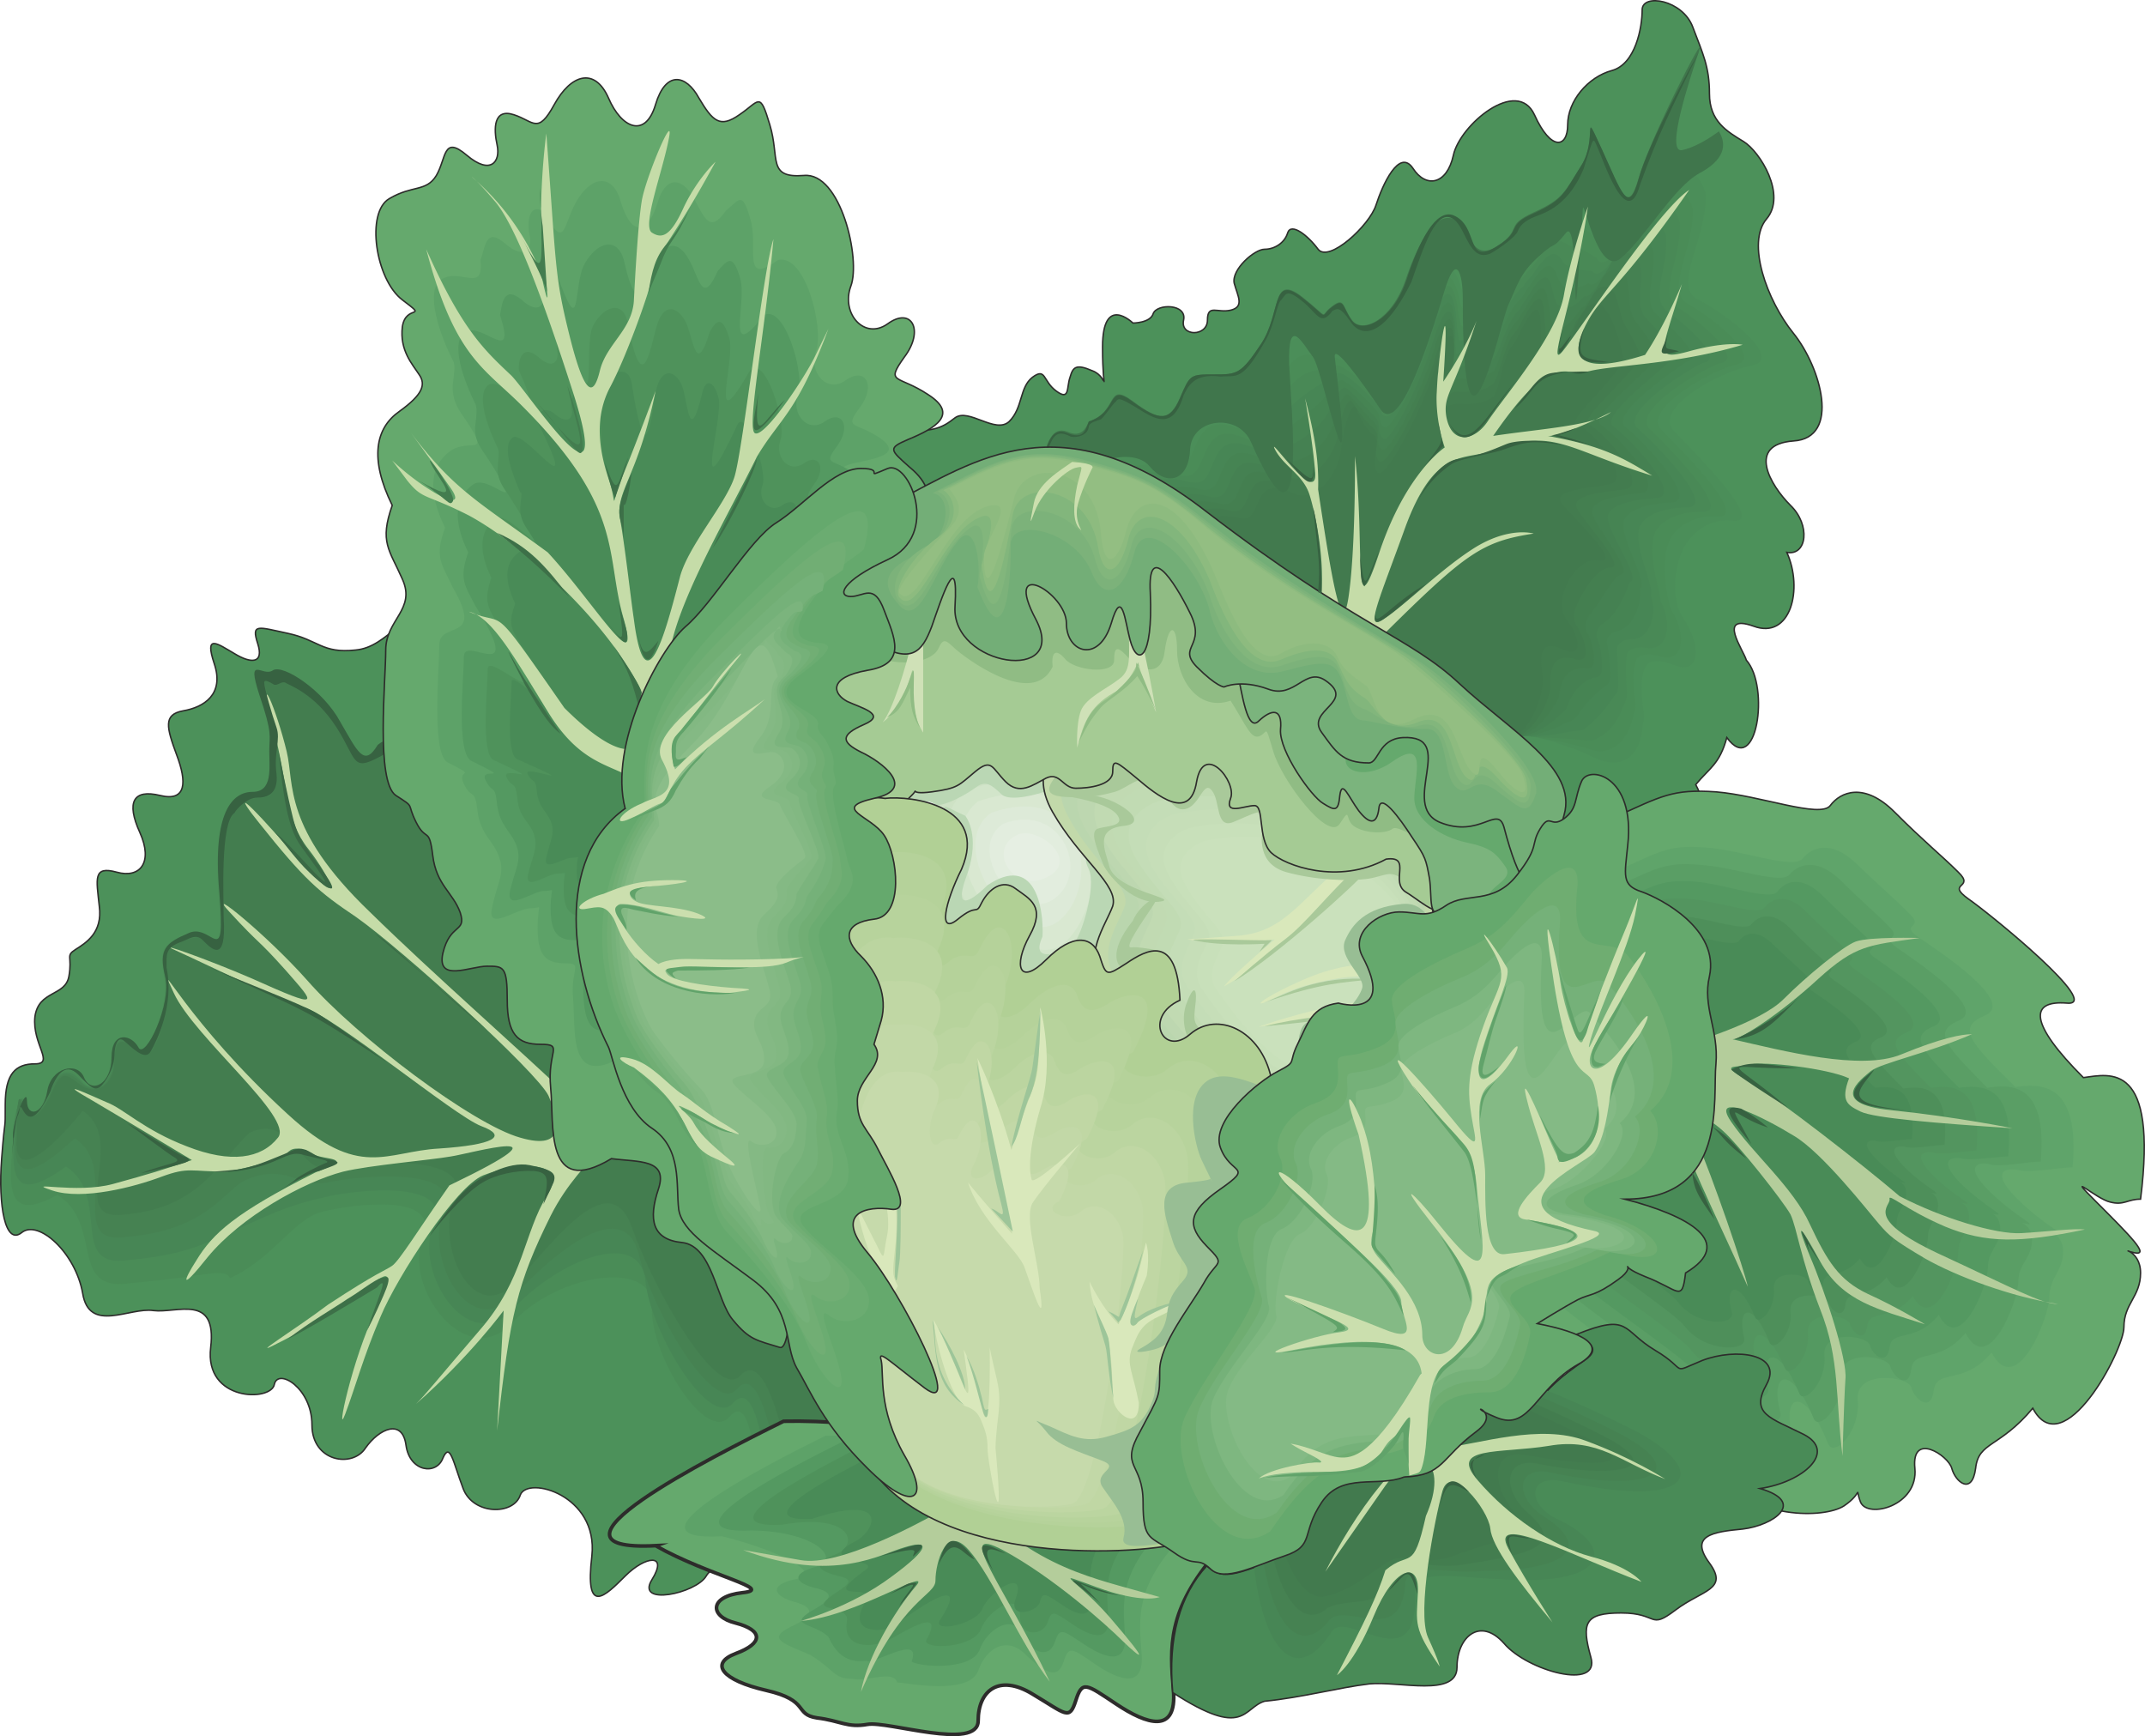 <svg xmlns="http://www.w3.org/2000/svg" width="284.679" height="230.392" viewBox="0 0 213.509 172.794"><path d="M279.206 376.737c4.392.648 5.4 0 6.696-1.008 1.368-1.008 4.032 1.656 5.4.36 1.368-1.368 1.008-3.384 2.304-4.392 1.368-1.008 1.008.36 2.376 1.368 1.368 1.008 1.008-.36 1.368-1.368.288-1.008.576-1.368 2.232-.648 1.728.648 1.008 3.024 1.008-2.376 0-5.328 3.024-2.376 3.024-2.376s1.728 0 2.016-.936c.36-1.008 3.384-1.008 3.024.648-.36 1.656 2.376 1.656 2.376 0s1.008-.648 2.376-1.008c1.296-.36.648-1.368.288-2.664-.288-1.368 2.016-3.384 3.024-3.384s2.016-.648 2.304-1.656c.36-1.008 2.016.288 3.024 1.656 1.08 1.368 5.112-2.376 5.76-4.392.648-2.016 2.304-5.688 3.672-3.672 1.296 2.016 3.384 1.656 4.032-1.296.648-3.024 6.336-7.776 8.064-4.032 1.656 3.672 3.312 3.312 3.312 1.008 0-2.376 2.016-4.752 4.392-5.4 2.376-.648 3.024-4.32 3.024-6.048 0-1.656 4.032-1.008 5.04 1.728 1.008 2.664 1.656 3.96 1.656 6.624 0 2.736 1.728 3.744 3.384 4.752 1.656 1.008 4.32 5.328 2.304 7.704-2.016 2.376 0 8.064 2.664 11.376 2.736 3.384 4.752 10.44 0 10.728-4.68.36-2.304 4.392-.288 6.408 2.016 1.944 1.656 5.04-.36 4.68 1.656 3.672.36 8.712-3.312 7.344-3.672-1.296-1.008 2.376-.72 3.384 2.376 2.664 1.008 11.736-1.944 7.704-.72 2.664-1.728 3.024-3.096 4.68 1.08 2.016 1.368 4.392-1.296 4.104-2.736-.36-2.016-.36-1.368 2.304.648 2.592-1.008 4.608-4.68 1.008-3.672-3.672-54.648-30.168-63.648-31.896-9.072-1.656-21.456-12.672-9.432-11.016z" style="fill:#4c915a;stroke:#2d2c2b;stroke-width:.144;stroke-miterlimit:10.433" transform="translate(-190.843 -334.146)"/><path d="M309.014 377.529c.72-1.656 1.728-3.096 5.184-1.44 3.456 1.584 3.384-1.8 3.96-5.472.648-3.312 2.376-3.168 3.096-2.304 0 .072.072.144.144.216.648 1.08.864 1.944 1.368.72.432-1.296 3.816 1.368 5.112 3.096.576.72 1.008.648 1.656-.144 1.008-1.152 2.448-4.68 3.312-7.704 1.584-5.256 2.664-4.104 3.456-1.728.144.432.36.72.504 1.008.936.72 2.376.576 2.952-.504.432-1.08 1.584-2.592 3.096-3.888l.936-.936c2.376-3.096 3.456-3.456 4.392-3.6 1.368-.288 1.656 1.152 2.304 2.52.936 2.376 3.816-1.728 5.04-4.896 1.296-3.24 4.608-1.584 5.112 1.08.072 4.536-3.456 9.144-.72 10.44 2.736 1.368 8.712 5.976 5.184 6.552-3.6.792-9.576 4.32-7.704 6.408 2.016 2.16 9.576 9.576 5.76 9-1.872-.216-3.744.936-4.68 2.664-1.152 2.16-1.152 5.4-.216 6.84 1.872 2.664 2.016 5.904-.72 4.896-1.368-.504-2.304-.576-2.808 0-.504.648-.576 2.016-.36 4.176.144.576.144 1.152 0 1.656-.144 2.52-1.296 4.104-3.456 3.816-.504-.072-1.008-.288-1.656-.576-2.592-1.296-6.264-2.088-9.72-3.096-1.728-.576-3.384-1.008-4.824-1.44-1.296-.432-4.104-1.944-7.56-3.816-8.64-4.824-22.68-14.04-23.976-16.992-.72-.648-1.296-1.152-1.656-1.584-2.52-2.952 2.232-3.168 4.248-2.592.288.072.504.144.792.144 1.512.216 1.728-1.008 2.448-2.52z" style="fill:#4b8e59" transform="translate(-190.843 -334.146)"/><path d="M309.878 378.393c.72-1.512 1.584-2.808 4.68-1.44 3.096 1.368 3.168-1.584 3.744-4.752.936-2.736 2.664-3.024 3.312-2.592l.144.144c.648.72.936 1.152 1.368.216.504-1.008 3.456 1.44 4.752 3.024.504.72.72.936 1.44.36 1.008-.936 2.736-4.968 3.6-7.992 1.656-5.4 2.664-3.96 3.24-1.224.072.432.288.72.432 1.08.864.504 2.376.576 3.168-.648.432-.936 1.44-2.808 2.952-4.032.288-.36.648-.72.936-1.008 2.376-3.312 3.168-2.808 4.032-2.808 1.296 0 1.8 1.008 2.448 1.872.864 2.016 3.384-1.656 4.536-4.536 1.152-2.88 4.176-1.512 4.68.936.144 3.96-2.88 8.136-.432 9.432 2.448 1.368 7.704 5.544 4.536 6.048-3.096.936-9 4.536-7.272 6.408 2.016 2.016 9.072 9.072 5.472 8.64-1.944-.072-4.032.864-4.68 2.592-.864 2.016-.216 5.472.216 6.696 1.512 2.304 1.368 5.328-1.008 4.68-1.224-.36-2.088-.288-2.448.288-.288.72-.36 2.088-.144 4.032.072.576 0 1.08-.144 1.512-.432 2.016-1.512 3.528-3.312 3.6-.432 0-.936-.144-1.512-.36-2.304-.72-5.832-1.008-9.072-2.016-1.656-.576-3.24-1.08-4.608-1.584-1.296-.648-3.96-2.232-7.2-3.888-7.848-4.32-21.672-13.248-23.256-16.344-.72-.504-1.296-1.08-1.584-1.512-2.664-2.88 1.944-3.096 3.888-2.592.216.072.504.144.72.144 1.512.216 1.728-.936 2.376-2.376z" style="fill:#4a8c57" transform="translate(-190.843 -334.146)"/><path d="M310.814 379.185c.648-1.368 1.368-2.592 4.104-1.368 2.808 1.152 2.88-1.44 3.6-4.032 1.08-2.232 2.88-2.808 3.528-2.808h.144c.576.216.864.36 1.368-.36.432-.72 3.096 1.584 4.32 3.024.576.72.576 1.08 1.296.792.936-.576 2.952-5.184 3.888-8.208 1.656-5.616 2.664-3.816 2.952-.72.072.36.216.792.288 1.08.792.216 2.448.504 3.384-.72.504-.936 1.44-3.024 2.88-4.248.288-.432.648-.72.936-1.08 2.376-3.528 2.952-2.16 3.744-1.872 1.152.216 1.8.72 2.52 1.152.792 1.584 3.024-1.584 4.032-4.104 1.08-2.664 3.744-1.512 4.248.576.216 3.528-2.304 7.2-.144 8.496 2.16 1.368 6.768 5.184 4.032 5.544-2.664 1.08-8.568 4.824-6.912 6.48 1.944 1.872 8.568 8.568 5.112 8.28-2.016-.072-4.32.864-4.68 2.448-.576 2.016.648 5.544.72 6.552 1.08 1.944.792 4.824-1.368 4.536-1.08-.144-1.8.072-2.016.576-.144.792-.144 2.16 0 3.888 0 .504-.144 1.008-.36 1.296-.576 1.656-1.584 2.952-3.096 3.456-.36 0-.792 0-1.296-.072-2.016-.288-5.4 0-8.496-1.08a67.36 67.36 0 0 1-4.32-1.728c-1.368-.792-3.888-2.376-6.84-3.888-7.128-3.816-20.664-12.528-22.608-15.624-.72-.576-1.224-1.08-1.512-1.512-2.664-2.808 1.584-3.096 3.528-2.592.216.072.432.072.648.144 1.512.216 1.728-.864 2.376-2.304z" style="fill:#498956" transform="translate(-190.843 -334.146)"/><path d="M311.678 380.049c.576-1.296 1.224-2.376 3.672-1.44 2.304.936 2.52-1.152 3.312-3.24 1.296-1.656 3.168-2.664 3.744-3.096.072-.072.072-.072.144-.072.504-.216.936-.432 1.368-.864.504-.432 2.736 1.584 3.888 2.952.648.648.432 1.368 1.152 1.296.936-.36 3.24-5.544 4.176-8.568 1.728-5.832 2.592-3.672 2.736-.216.072.432.144.792.216 1.224.648-.072 2.448.36 3.6-.864.504-.864 1.296-3.24 2.736-4.464a7.27 7.27 0 0 1 .936-1.152c2.448-3.744 2.664-1.512 3.384-1.008 1.08.504 1.944.504 2.592.576.72 1.152 2.664-1.656 3.528-3.888 1.008-2.304 3.312-1.368 3.816.432.288 2.952-1.656 6.192.144 7.488 1.944 1.368 5.76 4.824 3.528 5.112-2.232 1.08-8.064 4.968-6.552 6.48 1.944 1.656 8.136 8.064 4.824 7.92-2.088 0-4.536.792-4.68 2.376-.288 1.872 1.584 5.616 1.224 6.408.576 1.512.072 4.248-1.8 4.32-.864 0-1.44.288-1.584.936 0 .792.144 2.088.144 3.672 0 .504-.144.864-.432 1.08-.792 1.224-1.8 2.376-3.024 3.312a4.25 4.25 0 0 1-1.008.144c-1.8.288-4.968 1.08-7.92-.144-1.44-.504-2.808-1.152-4.104-1.8-1.368-.936-3.672-2.592-6.48-3.888-6.264-3.24-19.728-11.808-21.888-14.976-.72-.576-1.224-1.08-1.44-1.44-2.808-2.808 1.224-3.096 3.096-2.664.288.072.504.144.648.144 1.512.288 1.656-.72 2.304-2.088z" style="fill:#478655" transform="translate(-190.843 -334.146)"/><path d="M312.542 380.84c.504-1.151 1.152-2.087 3.168-1.367 1.944.72 2.304-1.008 3.096-2.592 1.512-1.08 3.456-2.52 3.96-3.312l.144-.144c.504-.648.936-1.224 1.368-1.44.432-.144 2.376 1.656 3.528 2.952.576.648.216 1.584.936 1.728.936-.072 3.528-5.76 4.464-8.784 1.8-6.048 2.592-3.528 2.52.216 0 .432 0 .864.072 1.296.648-.288 2.52.36 3.816-.936.576-.792 1.296-3.528 2.664-4.608.288-.504.576-.936.864-1.296 2.448-3.96 2.448-.792 3.168-.072.936.648 1.944.216 2.664-.144.648.72 2.232-1.656 3.024-3.456.936-2.088 2.88-1.368 3.384.144.36 2.448-1.152 5.256.432 6.48 1.584 1.368 4.752 4.392 2.952 4.608-1.8 1.224-7.56 5.256-6.192 6.48 1.944 1.512 7.632 7.632 4.536 7.56-2.16.072-4.824.792-4.68 2.304 0 1.8 2.448 5.688 1.656 6.264.216 1.152-.504 3.744-2.088 4.176-.792.216-1.224.576-1.224 1.152.216.936.36 2.232.36 3.528-.072.504-.288.792-.648.936-1.008.792-1.944 1.8-2.808 3.096-.216.144-.504.36-.864.432-1.512.792-4.464 2.088-7.272.936-1.368-.576-2.664-1.296-3.816-2.016-1.44-1.08-3.672-2.808-6.192-3.96-5.472-2.664-18.648-10.944-21.24-14.256-.648-.576-1.08-1.08-1.296-1.44-2.88-2.664.864-2.952 2.736-2.592.216.072.432.072.576.144 1.512.288 1.656-.72 2.232-2.016z" style="fill:#468453" transform="translate(-190.843 -334.146)"/><path d="M313.406 381.705c.504-1.008 1.008-1.872 2.664-1.368 1.584.432 2.016-.792 2.952-1.8 1.656-.576 3.744-2.376 4.176-3.672 0 0 .072-.144.072-.216.504-1.008 1.008-1.944 1.44-1.944.432.144 1.944 1.8 3.024 2.952.648.576.072 1.728.864 2.16.792.288 3.816-6.048 4.68-9.072 1.872-6.192 2.592-3.384 2.304.72-.072.504-.072.936-.072 1.296.576-.504 2.592.36 4.104-1.008.576-.72 1.152-3.672 2.52-4.824.216-.504.576-.936.792-1.296 2.52-4.176 2.232-.216 2.88.72.936 1.008 2.016.072 2.736-.72.576.288 1.872-1.728 2.592-3.168.792-1.728 2.448-1.296 2.952-.072.432 1.944-.576 4.32.648 5.472 1.368 1.44 3.816 4.104 2.448 4.104-1.368 1.44-7.056 5.544-5.76 6.624 1.872 1.296 7.128 7.128 4.176 7.128-2.232.144-5.112.72-4.68 2.232.288 1.656 3.312 5.832 2.16 6.12-.288.792-1.224 3.168-2.448 3.96-.648.36-.936.936-.864 1.512.432.936.576 2.232.504 3.384-.072.432-.288.648-.792.648-1.152.432-2.088 1.296-2.664 2.952-.144.288-.36.504-.648.72-1.224 1.296-4.032 3.096-6.696 1.872-1.224-.576-2.448-1.368-3.528-2.088-1.44-1.296-3.456-3.024-5.832-3.96-4.68-2.16-17.64-10.296-20.52-13.608-.648-.576-1.08-1.08-1.296-1.44-2.952-2.592.648-2.952 2.376-2.592.216.072.432.072.576.144 1.512.288 1.656-.648 2.16-1.872z" style="fill:#458152" transform="translate(-190.843 -334.146)"/><path d="M314.342 382.497c.36-.864.792-1.584 2.088-1.368 1.224.288 1.728-.504 2.736-1.08 1.872.072 4.032-2.16 4.392-3.816.072-.144.072-.288.144-.36.36-1.512 1.008-2.736 1.368-2.448.432.36 1.584 1.8 2.592 2.808.72.648-.072 2.016.72 2.664.792.576 4.104-6.264 4.968-9.288 1.944-6.48 2.592-3.312 2.016 1.152 0 .504-.072.936-.072 1.44.432-.792 2.592.216 4.248-1.152.576-.648 1.08-3.96 2.376-5.04.288-.504.576-.936.864-1.368 2.52-4.392 1.944.504 2.592 1.656.792 1.224 2.016-.216 2.808-1.44.504-.144 1.512-1.656 2.016-2.808.792-1.512 2.016-1.152 2.52-.288.504 1.368 0 3.312 1.008 4.464 1.08 1.44 2.808 3.672 1.872 3.672-.936 1.44-6.624 5.76-5.4 6.552 1.872 1.152 6.624 6.624 3.888 6.768-2.304.288-5.328.72-4.68 2.232.576 1.584 4.248 5.832 2.664 5.904-.792.432-1.872 2.664-2.88 3.816-.432.576-.648 1.224-.432 1.8.576 1.008.864 2.304.72 3.24-.144.36-.432.576-.936.432-1.44 0-2.304.72-2.52 2.808-.072.288-.216.648-.504.936-.936 1.8-3.528 4.176-6.048 2.88-1.152-.504-2.304-1.368-3.312-2.232-1.44-1.44-3.384-3.24-5.472-3.96-3.888-1.656-16.704-9.504-19.8-12.96-.648-.576-1.08-1.008-1.224-1.368-3.024-2.52.288-2.952 2.016-2.592.144 0 .36.072.504.072 1.512.36 1.584-.504 2.16-1.728z" style="fill:#447f50" transform="translate(-190.843 -334.146)"/><path d="M315.206 383.289c.288-.648.648-1.296 1.584-1.296.864 0 1.512-.36 2.52-.288 2.16.504 4.32-2.088 4.68-4.176 0-.144 0-.288.072-.432.36-1.944 1.008-3.528 1.368-2.952.432.648 1.224 1.872 2.232 2.736.72.648-.288 2.232.432 3.168.864.792 4.464-6.624 5.4-9.648 1.944-6.624 2.52-3.096 1.728 1.728-.072.504-.144 1.008-.216 1.44.432-1.008 2.664.216 4.464-1.224.648-.648 1.08-4.176 2.304-5.256.288-.504.576-1.008.792-1.44 2.592-4.608 1.728 1.152 2.304 2.52.72 1.512 2.16-.432 2.88-2.088.504-.504 1.152-1.656 1.584-2.448.648-1.224 1.584-1.152 2.088-.504.576.864.576 2.376 1.224 3.456.864 1.44 1.8 3.312 1.368 3.168-.504 1.584-6.048 6.048-5.04 6.624 1.8.936 6.12 6.192 3.528 6.48-2.304.288-5.544.576-4.608 2.016.864 1.512 5.112 5.976 3.096 5.76-1.152.144-2.52 2.16-3.168 3.672-.36.72-.432 1.44-.072 2.088.72 1.08 1.08 2.304.864 3.096-.144.288-.504.432-1.08.216-1.584-.36-2.448.216-2.376 2.664 0 .36-.072.72-.216 1.152-.648 2.304-3.096 5.256-5.472 3.96-1.08-.648-2.088-1.512-3.024-2.448-1.584-1.584-3.312-3.456-5.184-4.032-3.096-1.008-15.696-8.712-19.08-12.24-.648-.504-1.008-1.008-1.152-1.296-3.096-2.52-.072-2.88 1.584-2.664.216.072.36.072.504.144 1.44.36 1.584-.504 2.088-1.656z" style="fill:#437c4f" transform="translate(-190.843 -334.146)"/><path d="M314.054 385.665c1.368.36 1.512-.432 2.016-1.512.504-1.152 1.08-2.016 3.456-.936 2.232 1.152 4.536-1.872 4.824-4.392.288-2.52 1.08-4.896 1.512-4.032.36.936.792 1.944 1.8 2.736.72.576-.504 2.52.288 3.6s4.68-6.84 5.544-9.864c2.304-7.488 2.664-2.16 1.224 3.744.36-1.368 2.736.072 4.752-1.368.648-.576.936-4.392 2.16-5.4 3.6-7.56 2.16.144 2.808 1.872.576 1.656 2.16-.72 2.952-2.808 3.096-8.136 5.112 2.952 5.04 2.304 0 1.728-5.616 6.264-4.68 6.696 1.8.792 5.688 5.688 3.24 6.048-2.376.432-5.832.576-4.608 2.016 1.152 1.368 6.048 5.976 3.6 5.544-2.448-.36-4.608 4.104-3.24 5.832 1.44 1.872 1.656 3.888-.216 3.096-1.8-.864-2.592-.432-2.16 2.376.36 2.808-2.304 7.992-4.896 6.408-2.664-1.656-4.968-6.048-7.632-6.624-2.592-.576-18.648-10.44-19.44-12.888-3.528-2.664.288-2.88 1.656-2.448z" style="fill:#427a4e" transform="translate(-190.843 -334.146)"/><path d="M299.222 376.089c3.024-1.008 1.656-4.032 4.392-2.016 2.664 2.016 3.672 2.016 4.68-.36 1.008-2.304 1.008-2.304 3.384-2.304 2.304 0 2.664 0 4.68-3.024 2.016-3.024 1.008-7.056 4.032-4.752 3.024 2.376 1.656 2.016 3.024 1.008 1.296-1.008 1.008 0 2.016 1.368s3.96 0 5.328-4.032c1.368-4.032 3.024-6.696 4.752-6.048 1.656.72 1.656 4.392 4.32 2.736 2.664-1.728.648-2.016 3.672-3.384 3.024-1.368 3.024-2.016 4.752-4.68 1.656-2.664 0-6.048 1.944-1.728 2.016 4.392 2.664 6.768 3.744 3.024 1.008-3.672 6.84-15.12 6.048-12.744-1.008 3.024-3.384 10.224-1.728 9.936 1.728-.36 3.672-1.872 3.672-1.872.864 1.368.504 2.88-1.944 4.176-2.52 1.368-5.4 6.408-7.776 8.424-2.304 2.016-3.744-6.048-3.816-4.896-1.296 19.944-.144.504-1.656 2.376-1.512 1.872-.864.648-2.736 2.376-1.872 1.656-2.16 2.952-3.024 4.824-.864 1.872-4.536 19.728-4.536-.648 0-2.448-.648-4.896-1.944-.36-1.368 4.536-4.392 14.112-6.264 11.376-1.8-2.664-4.68-6.624-4.536-5.184 2.232 18.432-1.152 1.368-2.16 0-1.008-1.296-2.52-4.32-2.376.72.216 4.896 1.872 20.736-3.816 7.704-1.296-2.88-5.904-2.376-6.048.792-.144 3.168-2.376 3.672-4.032 1.656-1.656-2.016-6.696-.504-7.2 2.16-.432 2.736-4.248.216-3.6-1.8.504-2.952 1.152-4.32 2.592-3.816 1.368.648 1.872-.288 2.16-1.008z" style="fill:#40764c" transform="translate(-190.843 -334.146)"/><path d="M297.854 432.249c-5.472 5.544-19.584-14.472-12.096-20.592 21.096-6.624 17.64 15.048 12.096 20.592z" style="fill:#cee2c5" transform="translate(-190.843 -334.146)"/><path d="M286.982 412.809c17.28-5.544 15.48 12.528 10.368 17.352s-16.92-12.168-10.368-17.352z" style="fill:#d2e5ca" transform="translate(-190.843 -334.146)"/><path d="M288.206 413.889c13.464-4.392 13.248 9.936 8.64 14.04-4.68 4.104-14.256-9.72-8.64-14.04z" style="fill:#d9e8d1" transform="translate(-190.843 -334.146)"/><path d="M289.502 415.04c9.504-3.311 10.944 7.345 6.768 10.729-4.176 3.384-11.592-7.344-6.768-10.728z" style="fill:#ddead8" transform="translate(-190.843 -334.146)"/><path d="M290.726 416.12c5.76-2.16 8.712 4.825 5.04 7.489-3.816 2.592-8.928-5.04-5.04-7.488z" style="fill:#e2edde" transform="translate(-190.843 -334.146)"/><path d="M292.022 417.273c1.872-1.08 6.408 2.376 3.168 4.104-3.312 1.872-6.192-2.592-3.168-4.104z" style="fill:#e6efe3" transform="translate(-190.843 -334.146)"/><path d="M280.574 413.529c.936-.936 2.232-.576 4.032-1.512 1.872-.864 10.008-5.976 14.616-.072 4.752 5.904.144 2.52-.864 2.088-.936-.432-2.376-1.584-3.24-1.224-.792.36-3.672 1.152-4.536.432-.864-.792-1.512-1.512-2.52-.792-1.008.792-3.6 2.16-4.176 1.728-.576-.36-1.08-.36-1.656 0-.648.432-3.456 1.152-1.656-.648z" style="fill:#bad7b4" transform="translate(-190.843 -334.146)"/><path d="M303.182 420.657c-3.96-2.592-4.824-1.728-3.96 0 .792 1.728-.792 6.84-1.584 7.488-.792.648-4.392 2.16-3.024-.792.144-3.096-.864-8.208-5.472-5.112-1.296 1.296-3.456 2.952-2.16-.72 1.368-3.6.36-5.688-.072-6.192-1.8-.792-2.52-1.512-1.872-.072.576 1.368-6.048 15.552 1.728 13.392 1.368-.648.36.144 2.592 3.312 2.304 3.168 7.704-.648 8.352-.36.576-.144 2.808.576 5.112.792 2.232.288 1.944-10.368.36-11.736z" style="fill:#bad7b4" transform="translate(-190.843 -334.146)"/><path d="M298.574 407.265c-1.944.648-5.616 3.024-2.952 7.704 2.664 4.68 6.624 7.272 5.976 9.36-.72 1.944-3.024 4.968-1.008 7.632 2.016 2.736 15.768 25.56 29.16 7.416 13.464-18.144-9-36.792-31.176-32.112z" style="fill:#c2d9aa;stroke:#2d2c2b;stroke-width:.144;stroke-miterlimit:10.433" transform="translate(-190.843 -334.146)"/><path d="M329.462 438.513c-12.384 16.704-25.776-4.608-27.576-7.128-1.872-2.448.288-5.256.936-7.128.576-1.872-3.168-4.248-5.544-8.64-2.448-4.32.864-6.48 2.736-7.128 20.448-4.32 41.832 13.32 29.448 30.024z" style="fill:#bad6ae" transform="translate(-190.843 -334.146)"/><path d="M301.526 409.857c19.44-4.104 39.744 12.6 28.008 28.512-11.808 15.912-24.48-4.464-26.28-6.768-1.728-2.376.288-5.04.864-6.768.648-1.8-2.88-4.104-5.256-8.208-2.304-4.104.864-6.192 2.664-6.768z" style="fill:#bdd7b0" transform="translate(-190.843 -334.146)"/><path d="M303.038 411.153c18.432-3.888 37.656 11.952 26.496 27-11.16 15.12-23.184-4.176-24.84-6.408-1.656-2.232.288-4.752.864-6.408.504-1.728-2.736-3.96-4.968-7.776-2.304-3.888.792-5.832 2.448-6.408z" style="fill:#c1dab2" transform="translate(-190.843 -334.146)"/><path d="M304.622 412.52c17.352-3.671 35.496 11.233 24.984 25.489-10.584 14.256-21.888-3.96-23.472-6.048-1.512-2.16.288-4.464.792-6.12.576-1.512-2.592-3.672-4.68-7.272-2.088-3.672.792-5.544 2.376-6.048z" style="fill:#c1dbb3" transform="translate(-190.843 -334.146)"/><path d="M306.134 413.889c16.344-3.456 33.408 10.584 23.472 23.904-9.864 13.464-20.52-3.672-22.032-5.616-1.44-2.016.288-4.248.792-5.76.432-1.44-2.448-3.456-4.464-6.84-2.016-3.456.72-5.184 2.232-5.688z" style="fill:#c4ddb7" transform="translate(-190.843 -334.146)"/><path d="M307.646 415.185c15.336-3.24 31.32 9.864 22.032 22.464-9.288 12.528-19.224-3.528-20.664-5.328-1.368-1.872.216-3.96.72-5.328.504-1.44-2.304-3.312-4.176-6.48-1.8-3.24.72-4.896 2.088-5.328z" style="fill:#c6deb8" transform="translate(-190.843 -334.146)"/><path d="M309.23 416.553c14.256-3.024 29.16 9.216 20.52 20.952-8.712 11.664-18-3.24-19.296-4.968-1.224-1.8.288-3.744.72-5.04.36-1.296-2.16-3.024-3.888-6.048-1.728-2.952.648-4.464 1.944-4.896z" style="fill:#c8e0ba" transform="translate(-190.843 -334.146)"/><path d="M329.822 437.289c-8.064 10.8-16.632-3.024-17.856-4.608-1.224-1.584.216-3.456.576-4.608.432-1.224-2.016-2.808-3.6-5.688-1.656-2.736.576-4.104 1.8-4.536 13.32-2.808 27.072 8.568 19.08 19.44z" style="fill:#cae1bc" transform="translate(-190.843 -334.146)"/><path d="M325.718 419.289c-5.328 3.96-6.696 7.632-11.736 7.992l-4.968.36c4.32.648 8.712 0 8.712 0-4.752 4.032-5.04 4.68-5.04 4.68 6.336-3.672 6.696-5.4 10.08-8.424 4.968-3.888 7.992-8.28 2.952-4.608zm3.744 10.656c-4.176.072-6.48.576-9.576 2.016-3.672 1.656-4.536 2.664-2.52 1.656 2.016-1.008 3.384-1.368 3.384-1.368 9.36-2.592 9.36 1.008 4.68 1.728-4.608.648-9.36 2.376-9.36 2.376s3.888-.576 6.624-1.152c1.44-.288.072-.216 5.112-.576 2.088-.144 5.688-2.016 1.656-4.68z" style="fill:#d9e8bb" transform="translate(-190.843 -334.146)"/><path d="M326.078 420.297c-3.168 2.952-5.328 5.832-7.344 7.344-2.016 1.512-5.04 4.176-5.04 4.176 4.392-2.664 12.528-10.08 13.032-10.872.504-.792 1.512-3.816-.648-.648z" style="fill:#a9c99a" transform="translate(-190.843 -334.146)"/><path d="M295.982 411.297c-.504.792-1.656 2.016.864 2.16 2.376.144 3.6-.144 4.968-.504 1.296-.36 2.664-2.016 4.032-.864 1.296 1.224 1.8 3.024 3.168 2.52 1.296-.504 1.656-2.808 2.448-1.8.864 1.008.36 3.816 2.088 3.168 1.656-.648 3.672-1.872 3.168-.144-.504 1.656-.648 4.32 2.16 5.112 2.88.792 6.192.936 8.208.648 2.016-.36 2.232-1.08 4.032.648 1.872 1.872 4.032.72-3.528-4.104-7.56-4.824-19.44-13.536-31.608-6.84z" style="fill:#a9c99a" transform="translate(-190.843 -334.146)"/><path d="M280.862 482.289c-3.312 5.4-5.328 1.368-10.008-.288-4.68-1.728-2.736 0-3.024 1.656-.36 1.656-.36 1.296-2.664 1.656-2.376.288-3.672 0-2.376 2.664 1.368 2.736-.648 1.368-1.656 3.024-1.008 1.728-7.056 3.024-5.4.36 1.656-2.664-.648-2.376-2.664-.36s-4.032 4.032-3.312-2.016c.648-6.048-6.408-7.992-7.128-6.048-.648 2.016-4.68 2.016-5.688-.648s-1.296-4.68-2.016-3.024c-.648 1.728-3.312 1.368-3.672-1.296-.36-2.664-2.664-1.656-4.032.288-1.296 2.016-5.328 1.368-5.328-2.304 0-3.672-3.384-5.688-3.744-4.032-.288 1.728-6.984 1.728-6.336-3.672.648-5.4-3.384-3.384-5.688-3.672-2.376-.36-6.408 2.304-7.056-1.728-.72-4.032-4.392-7.344-6.048-6.048-1.656 1.368-2.376-2.664-2.016-7.344.36-4.68.36-2.376.36-5.4 0-3.024 1.008-4.032 2.952-4.032 2.016 0-.288-1.944 0-4.68.36-2.664 3.024-2.016 3.384-4.032.36-2.016-.36-2.016.648-2.664 1.008-.648 2.736-1.656 2.376-4.32-.288-2.736-.648-4.032 1.728-3.384 2.304.648 3.672-.936 2.304-3.96-1.368-3.024-.648-4.32 2.016-3.672 2.664.648 2.664-1.368 1.656-4.032-1.008-2.736-1.368-4.032.648-4.392 2.088-.36 4.104-1.656 3.096-4.68s.288-2.016 2.016-1.008c1.656 1.008 2.952 1.008 2.304-1.008-.648-2.016 0-1.656 3.024-1.008 3.024.648 3.384 2.016 6.696 1.656 3.384-.288 4.68-4.32 9.432-4.32 4.68 0 10.368 9.36 10.368 9.36s3.744 4.392 5.4 6.696z" style="fill:#4c915a;stroke:#2d2c2b;stroke-width:.144;stroke-miterlimit:10.433" transform="translate(-190.843 -334.146)"/><path d="M285.614 473.865c9.36 16.416-19.152 14.76-19.8 11.448-.648-3.384-.36-11.448-2.664-8.784-2.376 2.736-7.704-5.328-6.696-9.648 1.008-4.392-10.08-4.752-14.832.36-4.608 4.968-11.736-3.744-9.648-8.424 2.016-4.68-6.048-3.312-9.072-2.664-3.024.648-5.4 8.064-9.72 10.08 0-2.376-1.368-2.736-9.072-2.016-6.408 1.008-3.672-5.4-8.424-8.424-6.048 2.664-4.032-4.032-3.672-8.424-.36-.936 1.368-5.328 1.368-3.672 0 1.728 1.656 1.368 2.016-.936.288-2.376 3.024-3.096 3.672-1.368.648 1.656 2.664.648 2.664-2.016 0-2.736 2.016-2.376 2.664-1.008.72 1.296 3.384-4.392 2.736-7.056-.72-2.664 0-3.384 2.304-4.392 2.376-1.008 3.744 4.032 3.024-4.032-.648-7.92 1.368-10.008 3.384-10.008s1.656-2.304 1.656-3.96c0-1.656.36-1.656-1.008-5.76-1.296-4.032.36-1.656 1.368-2.304 1.008-.72 5.04 2.016 6.696 5.04 1.656 3.024 2.376 4.68 3.672 2.304 1.368-2.304 10.08 0 17.496 1.368 9.72 1.008 30.528 47.88 39.888 64.296z" style="fill:#4c915a" transform="translate(-190.843 -334.146)"/><path d="M223.046 454.713c-2.952.648-4.968 4.68-9.288 6.624-.72-1.08-2.232-.144-9.864.504-6.336 1.008-2.664-5.832-7.344-8.784-5.4 3.024-4.752-1.296-4.392-5.616-.288-1.656 1.008-5.328 1.152-3.528.072 1.728 1.728 1.08 2.232-1.152.504-2.304 2.592-2.736 3.456-1.224.864 1.584 2.88.576 2.88-2.088s1.8-2.304 2.736-.936c.72 1.296 3.168-4.392 2.592-7.056-.648-2.952 0-3.528 2.52-4.392 2.016-.792 3.528 4.104 2.88-3.888-.648-8.28 1.44-10.08 3.456-10.08s1.584-2.232 1.584-3.888c0-1.728.432-1.872-.864-5.904-1.368-3.96.216-1.44 1.224-2.16 1.008-.648 4.968 2.088 6.624 5.112 1.656 2.952 2.088 4.248 3.672 2.232s10.008 0 17.28 1.368c9.72 1.008 30.384 47.52 39.672 63.792 9.36 16.344-17.928 13.464-18.576 10.08-.72-3.312-.936-11.232-3.24-8.568-2.304 2.664-7.92-6.192-7.704-10.944.216-4.824-9.432-3.312-13.896 1.584-4.68 4.968-10.872-3.672-8.928-8.352 2.016-4.68-6.912-3.456-9.864-2.736z" style="fill:#4a8c57" transform="translate(-190.843 -334.146)"/><path d="M223.262 453.273c-2.952.648-4.536 1.224-8.856 3.24-1.44.144-3.096 2.376-10.656 3.024-6.264 1.008-1.728-6.336-6.336-9.288-4.824 3.456-5.472 1.512-5.184-2.808-.144-2.232.792-5.184 1.008-3.384.288 1.872 1.872.792 2.52-1.296.576-2.232 2.16-2.376 3.168-1.008 1.08 1.368 3.096.432 3.096-2.232s1.512-2.232 2.736-.864c.864 1.152 3.024-4.392 2.52-7.056-.576-3.168 0-3.672 2.664-4.392 1.656-.576 3.384 4.176 2.808-3.816-.648-8.496 1.584-10.152 3.528-10.152 2.016 0 1.584-2.16 1.584-3.816 0-1.656.504-2.016-.792-5.976-1.368-3.96.144-1.296 1.152-1.944.936-.648 4.824 2.16 6.48 5.112 1.656 2.952 1.872 3.888 3.744 2.16 1.8-1.8 9.864 0 17.136 1.296 9.576 1.008 30.096 47.16 39.312 63.36 9.288 16.2-16.704 12.096-17.352 8.784-.648-3.312-1.44-11.016-3.744-8.424-2.304 2.664-8.208-7.056-8.712-12.168-.576-5.4-8.784-1.944-13.104 2.736-4.608 4.968-10.008-3.744-7.992-8.352 2.016-4.536-7.776-3.456-10.728-2.736z" style="fill:#478655" transform="translate(-190.843 -334.146)"/><path d="M223.406 451.833c-2.952.576-4.104-2.088-8.352-.144-2.16 1.368-3.96 4.896-11.52 5.544-6.192 1.008-.648-6.84-5.256-9.792-4.176 3.888-6.192 4.248-5.904 0-.072-2.88.504-5.112.792-3.24.432 1.944 2.016.576 2.736-1.44.792-2.232 1.8-2.016 3.024-.864 1.296 1.296 3.24.288 3.24-2.376 0-2.592 1.224-2.088 2.736-.72 1.008 1.08 2.88-4.392 2.448-7.128-.504-3.384 0-3.744 2.88-4.392 1.296-.36 3.24 4.32 2.664-3.672-.648-8.712 1.656-10.224 3.672-10.224 1.944 0 1.512-2.088 1.512-3.672 0-1.728.576-2.232-.72-6.12-1.368-3.96 0-1.152 1.008-1.8 1.008-.648 4.824 2.232 6.408 5.184 1.656 2.952 1.656 3.456 3.744 2.016s9.864 0 17.064 1.368c9.504.936 29.88 46.8 39.024 62.784 9.216 16.128-15.552 10.8-16.2 7.56-.648-3.312-2.016-10.944-4.248-8.28-2.304 2.592-8.424-7.92-9.72-13.392-1.44-5.904-8.136-.504-12.312 3.96-4.608 4.896-9.072-3.744-7.128-8.352 2.016-4.536-8.64-3.456-11.592-2.808z" style="fill:#468252" transform="translate(-190.843 -334.146)"/><path d="M284.318 473c9.072 15.913-14.4 9.433-15.048 6.193-.648-3.312-2.448-10.728-4.752-8.136-2.304 2.592-8.64-8.712-10.728-14.616-2.16-6.408-7.488.864-11.448 5.184-4.536 4.896-8.208-3.744-6.264-8.28s-9.504-3.6-12.456-2.952c-2.952.648-3.744-5.472-7.92-3.528-2.88 2.592-4.824 7.488-12.312 8.136-6.192.936.288-7.344-4.32-10.296-3.456 4.248-6.912 6.984-6.552 2.736 0-3.456.144-5.04.576-3.024.576 2.016 2.16.288 2.952-1.656.936-2.16 1.368-1.728 2.808-.648 1.44 1.08 3.384.144 3.384-2.448s1.08-2.088 2.808-.648c1.152.936 2.808-4.536 2.448-7.2-.504-3.6 0-3.888 2.952-4.392.936-.144 3.096 4.32 2.592-3.6-.648-8.928 1.8-10.296 3.744-10.296 1.944 0 1.44-1.944 1.44-3.6 0-1.584.648-2.304-.576-6.192-1.368-3.888-.072-.936.936-1.584s4.68 2.232 6.336 5.184c1.584 2.952 1.44 3.096 3.744 1.944 2.376-1.08 9.792 0 16.92 1.296 9.432 1.008 29.592 46.512 38.736 62.424z" style="fill:#437d4f" transform="translate(-190.843 -334.146)"/><path d="M223.478 464c-3.024 2.305-8.28 5.545-4.968 3.817 3.384-1.656 6.336-3.96 7.992-4.968 1.728-1.008 4.464-3.96 1.8 1.584-2.448 5.04-4.104 13.104-3.096 10.44 1.008-2.664 1.8-5.688 3.528-9.72 1.656-3.96 7.488-12.96 10.224-14.04 3.24-1.296 8.712-1.656 6.336 2.016-2.304 3.672-2.304 8.352-6.696 13.392-4.32 5.04-5.328 6.336-6.336 7.344 5.328-4.68 8.712-9.288 8.712-9.288-.144 2.736-.648 11.952-.648 11.952 1.296-11.736 2.016-14.688 5.328-21.384 3.384-6.696 8.064-7.056 3.024-10.728-7.056-6.696-14.328-12.96-21.024-19.512-8.712-8.352-7.488-12.744-8.28-15.984-1.008-4.176-3.024-8.928-1.368-2.52 1.656 6.336 1.152 9.216 3.528 12.24 2.304 2.952 3.816 6.48-1.008 1.008-6.336-7.272-6.048-6.264-3.888-3.6 4.536 5.688 5.904 6.84 9.648 9.36 4.608 3.24 18.072 15.48 19.152 17.784 1.008 2.376 1.872 5.544-2.808 4.176-4.68-1.296-16.2-9.936-21.24-15.696-4.104-4.608-10.224-9.504-7.704-6.768 3.24 3.528 2.592 2.448 5.616 5.832 2.952 3.384 3.672 3.96-3.384.792-4.68-2.016-9.504-3.672-7.776-2.88 4.608 2.088 9.936 4.824 12.816 5.688 3.168.936 15.12 10.872 17.784 11.88 2.736 1.008 1.224 1.872-4.176 2.232-5.328.288-7.92 3.168-15.048-3.384-10.08-9.216-13.392-16.416-11.376-12.096 2.016 4.392 12.024 12.456 10.368 14.4-1.656 2.088-4.68 2.592-9.072.864-4.32-1.656-6.264-3.744-7.992-4.392-1.656-.72-5.4-2.448-1.368-.144 4.032 2.376 9.864 5.904 9.864 5.904-3.024 1.008-4.176 1.368-7.848 2.376-3.672 1.008-9.072-.36-6.048.648 3.024 1.008 8.208-.36 10.872-1.368 2.736-1.008 2.88-.504 6.552-.504 2.664-.504 5.472-1.296 5.904-1.8.432-.504 1.008-.792 2.448 0 1.368.72 4.608.288.432 1.872-7.992 4.032-10.224 6.048-11.88 8.784-1.296 2.016-1.656 3.168 1.152-.36 3.312-4.032 9.576-7.488 13.464-8.496 2.664-.648 8.712-1.152 10.728-1.512 1.944-.288 12.888-3.384-.144 2.88-3.024 4.32-4.968 7.488-5.688 7.992-.72.504-1.368.576-6.408 3.888z" style="fill:#c5dca8" transform="translate(-190.843 -334.146)"/><path d="M228.446 408.273c-1.368 2.304-2.016.648-3.744-2.304-1.656-3.096-5.688-5.76-6.696-5.112-1.008.72-2.664-1.656-1.368 2.376 1.368 4.032 1.008 4.032 1.008 5.688 0 1.656.36 4.032-1.656 4.032s-4.032 2.016-3.312 10.008c.648 7.992-.72 3.024-3.024 4.032-2.376 1.008-3.024 1.656-2.376 4.32.72 2.664-2.016 8.424-2.664 7.056-.72-1.296-2.664-1.656-2.664 1.008 0 2.664-2.016 3.672-2.736 2.016-.648-1.656-3.312-1.008-3.672 1.368-.36 2.304-2.016 2.664-2.016.936 0-1.656-1.656 2.736-1.368 3.744-.288 4.392.072-1.728.504-2.376.216-.504.072-1.224.504-.36.504.864 1.224 1.152 2.664-1.872.504-1.512 1.44-3.096 2.808-1.728 1.296 1.368 1.728 1.728 2.376 1.008.72-.792 1.224-2.088 1.224-2.952 0-.864.288-1.944.936-1.44.72.576 2.088 2.088 2.664 1.08.576-1.008 2.376-4.536 1.584-8.352 0-1.224-.144-1.872 1.152-2.448 1.08-.36 1.728-1.008 2.448-.288.792.792 2.376 2.52 2.088-2.232 0-2.088-.36-9.432 1.08-10.44.216-.432 1.296-1.512 2.232-1.512.864 0 2.16-.216 1.944-2.376-.288-2.088.432-3.384 0-4.608-.432-1.224-1.224-3.96-1.224-4.464 0-.432.72.072 1.008.216.36.072.72-.36 1.08-.216.288.216 2.88 1.008 5.112 4.464 2.16 3.384 1.44 4.536 4.752 2.664.72-.144 1.08-2.304-.648-.936z" style="fill:#376241" transform="translate(-190.843 -334.146)"/><path d="M283.886 385.809c-.648-2.376-.504-3.528-2.52-5.184-1.944-1.728-2.16-1.872-.144-2.736 2.808-1.152 5.04-2.52 2.016-4.464-3.024-2.016-4.32-1.008-2.376-3.744 2.016-2.664.72-5.04-1.656-3.312-2.304 1.656-4.68-1.008-3.672-3.744 1.008-2.664-1.008-11.376-4.68-11.016-3.672.288-2.376-1.728-3.384-5.04-1.008-3.384-1.008-2.376-3.024-1.008-1.944 1.368-2.664.648-4.032-1.656-1.296-2.376-3.312-2.736-4.32.648-1.008 3.384-3.384 2.376-4.68-.648-1.368-3.096-3.744-2.376-5.4.648-1.656 3.024-2.016 1.656-4.032 1.008-2.016-.648-2.016 1.368-1.656 3.024.36 1.656-.648 3.024-3.024 1.008s-2.016.288-3.024 2.016c-1.008 1.656-2.376.936-4.68 2.304-2.376 1.368-1.368 8.064 1.296 10.08s.36.36 0 2.664c-.288 2.376 1.008 3.744 1.656 4.752.72 1.008.36 2.016-1.944 3.672-2.376 1.656-3.024 4.68-.72 9.36-1.296 3.672-.288 4.392 1.008 7.344 1.368 3.024-1.656 4.032-1.656 7.056s-1.008 13.104 1.008 14.472c2.016 1.296 1.008.648 2.016 2.664s1.296.36 1.656 3.312c.36 2.952 2.016 3.672 2.736 5.688.648 2.016-1.008 1.008-1.728 4.032-.648 2.952 2.736 1.296 4.392 1.296 1.656 0 2.016 0 2.016 3.384s1.008 4.392 3.312 4.392c2.376 0 .648.648 1.008 4.32s-.648 11.088 6.048 7.056c2.664.36 5.688 0 4.68 3.024s-.648 5.04 2.376 5.328c3.024.36 3.384 5.76 5.04 7.704 1.656 2.016 2.376 2.016 4.68 2.736 2.376.648 1.368-33.912-4.032-58.68 9.072-16.056 12.456-19.728 19.44-23.76z" style="fill:#65a96d;stroke:#2d2c2b;stroke-width:.144;stroke-miterlimit:10.433" transform="translate(-190.843 -334.146)"/><path d="M234.566 398.337c0-2.448 4.536-.216 1.368-5.688-1.152-2.448-1.872-3.024-.792-5.976-1.872-3.816-1.368-6.264.504-7.632 1.944-1.368 4.032.72 1.656-2.952-.576-.864-1.584-1.944-1.368-3.888.072-.72.288-1.656 0-2.16-1.224-2.376-2.952-7.056-1.08-8.136 1.872-1.08 4.176 1.44 3.816-1.872.504-1.368.504-3.312 2.448-1.656 1.872 1.656 2.736.576 2.448-.792-.288-1.368-.072-3.168 1.296-2.448 2.304 4.032 1.944 1.584 3.312-.864 1.368-2.448 3.384-2.952 4.32-.504 1.296 4.608 3.024 3.24 3.816.504.792-2.664 2.448-2.448 3.528-.504 1.08 1.872 1.584 3.744 3.24 1.368 1.44-1.224 1.656-1.944 2.448.792.864 2.736-.936 6.768 2.736 4.104 2.736-.72 4.608 6.768 3.816 9-.792 2.16 1.08 4.32 2.952 2.952 1.944-1.368 3.024.504 1.44 2.664-1.656 2.232-.576 1.44 1.872 3.024 2.448 1.656-.216 2.088-2.592 2.592-2.448.576-.936 2.016.72 3.384 1.584 1.368 1.872 2.16 2.448 4.104-5.76 3.24-8.496 6.264-15.84 19.224 4.392 20.088 5.184 48.024 3.312 47.52-1.944-.576-2.448-.576-3.816-2.232-1.368-1.584-1.656-5.904-4.104-6.192-2.448-.288-2.664-1.944-1.872-4.32.792-2.448-1.656-2.232-3.816-2.448-5.472 3.24-4.608-2.736-4.896-5.76-.288-2.952 1.08-3.528-.792-3.528-1.944 0-2.736-.792-2.736-3.528 0-2.736.648-1.944-.72-1.944-1.368 0-4.392 2.376-3.816-.072.504-2.448 1.296-3.384.72-4.968-.504-1.656-1.872-2.232-2.16-4.608-.288-2.448-.576-1.08-1.368-2.736-.792-1.656 1.584-.504-1.656-2.16-1.584-1.008-.792-9.288-.792-11.664z" style="fill:#5da268" transform="translate(-190.843 -334.146)"/><path d="M237.014 399.489c0-2.232 6.264 3.24 1.152-5.04-1.08-2.088-1.656-2.664-.72-5.328-1.656-3.384-1.224-5.544.504-6.768 1.656-1.152 5.544 3.888 1.44-2.592-.504-.792-1.44-1.728-1.224-3.384.144-1.08.144-1.656 0-2.016-1.08-2.16-2.664-6.264-.936-7.2 1.656-.936 5.04 3.456 3.384-1.656.216-1.296.432-2.952 2.16-1.512 1.656 1.512 2.376.504 2.16-.72-.216-1.152.144-3.024 1.224-2.16 2.664 7.56 1.656 1.44 2.88-.72s3.168-2.736 3.888-.432c1.368 6.408 2.664 2.88 3.384.432.72-2.448 2.16-2.16 3.096-.432 1.008 1.656 1.296 4.752 2.88 1.152 1.08-1.224 1.512-1.656 2.232.72.72 2.448-1.584 8.712 2.376 3.672 2.088-1.08 4.104 5.976 3.384 7.92-.72 1.944 1.008 3.888 2.664 2.664 1.728-1.224 2.664.504 1.224 2.448-1.44 1.944-.504 1.224 1.656 2.664 2.232 1.44-.144 1.8-2.304 2.304-2.16.432-.792 1.728.648 2.952s1.656 1.944 2.16 3.6c-5.04 2.952-7.488 5.616-14.04 17.208 3.888 17.784 4.608 42.624 2.952 42.12-1.728-.432-2.16-.432-3.384-1.872-1.224-1.44-1.44-5.328-3.6-5.544-2.232-.288-2.448-1.728-1.728-3.888.72-2.232-1.44-1.944-3.384-2.232-4.824 2.952-4.104-2.376-4.32-5.04-.288-2.664.936-3.096-.792-3.096-1.656 0-2.376-.72-2.376-3.168 0-2.376.576-1.728-.648-1.728-1.152 0-3.888 2.16-3.384-.072.504-2.088 1.152-2.952.648-4.392-.504-1.44-1.656-1.944-1.944-4.104-.216-2.16-.432-1.008-1.152-2.448s3.096.288-1.44-1.944c-1.512-.864-.72-8.208-.72-10.368z" style="fill:#549961" transform="translate(-190.843 -334.146)"/><path d="M239.39 400.713c0-1.944 8.136 6.624 1.008-4.392-1.008-1.8-1.44-2.304-.648-4.68-1.44-2.952-1.008-4.824.432-5.904 1.512-1.008 7.128 6.984 1.296-2.304-.432-.648-1.224-1.512-1.08-2.952.144-1.44.072-1.512 0-1.728-.936-1.872-2.304-5.472-.864-6.336 1.512-.864 6.048 5.472 2.952-1.44-.072-1.152.432-2.592 1.944-1.296 1.44 1.296 2.088.432 1.872-.648-.216-1.008.432-2.88 1.08-1.872 3.168 10.944 1.44 1.224 2.52-.648 1.08-1.944 2.88-2.448 3.384-.432 1.512 8.28 2.304 2.52 2.952.432.648-2.16 1.944-1.944 2.808-.432.792 1.44 1.008 5.832 2.448 1.08.72-1.296 1.296-1.512 1.944.648.648 2.088-2.232 10.656 2.088 3.168 1.512-1.512 3.6 5.256 3.024 6.912-.648 1.728.792 3.384 2.304 2.376 1.44-1.08 2.304.432 1.008 2.088-1.224 1.728-.36 1.08 1.512 2.376 1.872 1.224-.144 1.584-2.088 2.016-1.872.432-.648 1.512.576 2.592 1.296 1.08 1.512 1.728 1.944 3.168-4.464 2.52-6.552 4.896-12.312 14.976 3.456 15.552 4.032 37.368 2.592 36.936-1.512-.432-1.872-.432-2.952-1.728-1.08-1.224-1.296-4.608-3.168-4.824-1.944-.216-2.088-1.512-1.512-3.384.648-1.944-1.296-1.728-2.952-1.944-4.248 2.592-3.6-2.088-3.816-4.392-.216-2.304.864-2.808-.648-2.808-1.44 0-2.088-.576-2.088-2.736 0-2.016.504-1.512-.576-1.512s-3.384 1.872-2.952 0c.432-1.8 1.008-2.592.576-3.888-.432-1.296-1.512-1.656-1.656-3.6-.216-1.872-.432-.864-1.08-2.088-.648-1.296 4.608 1.008-1.296-1.728-1.296-.648-.576-7.2-.576-9.072z" style="fill:#4f925b" transform="translate(-190.843 -334.146)"/><path d="M260.774 407.769c2.88 13.32 3.456 31.968 2.16 31.608-1.296-.36-1.656-.36-2.52-1.44-.864-1.08-1.08-4.032-2.736-4.176-1.584-.144-1.8-1.296-1.224-2.88.504-1.656-1.08-1.44-2.52-1.656-3.672 2.232-3.096-1.8-3.312-3.816-.144-1.944.72-2.304-.504-2.304-1.296 0-1.872-.576-1.872-2.304 0-1.8.504-1.296-.432-1.296-.936 0-2.952 1.512-2.592 0 .36-1.656.864-2.304.504-3.456-.36-1.08-1.224-1.44-1.44-3.024-.144-1.656-.36-.72-.936-1.872-.504-1.008 6.264 1.8-1.008-1.44-1.224-.504-.576-6.12-.576-7.704 0-1.8 9.936 10.008.864-3.816-.936-1.512-1.224-2.016-.504-3.96-1.224-2.592-.936-4.176.36-5.112 1.296-.936 8.712 10.152 1.08-1.944-.36-.576-1.008-1.296-.936-2.592.216-1.728.072-1.368 0-1.44-.72-1.656-1.944-4.68-.72-5.472 1.296-.72 6.912 7.56 2.592-1.224-.504-.936.36-2.16 1.584-1.08 1.296 1.08 1.872.36 1.656-.576-.216-.864.648-2.736.936-1.656 3.6 14.472 1.224 1.152 2.16-.504.864-1.656 2.592-2.16 2.88-.36 1.584 10.224 2.016 2.16 2.52.36.576-1.8 1.656-1.656 2.376-.36.72 1.296.72 6.84 2.16.864.288-1.224 1.08-1.224 1.584.576.576 1.8-2.808 12.672 1.872 2.736.792-1.8 3.024 4.536 2.52 5.976-.576 1.44.72 2.88 1.944 2.016 1.296-.936 2.016.36.936 1.8s-.36.936 1.296 1.944c1.584 1.152-.144 1.44-1.8 1.8-1.584.36-.576 1.296.504 2.232 1.08.864 1.296 1.44 1.656 2.736-3.816 2.16-5.616 4.104-10.512 12.816z" style="fill:#498b57" transform="translate(-190.843 -334.146)"/><path d="M253.934 411.657c-2.52-1.512-5.4-1.512-8.568-6.696-3.24-5.256-5.544-9.432-7.848-9.936 3.96 1.656 1.8-1.512 9.504 9.576 4.176 4.176 9.36 7.344 7.56-1.872-3.384-6.84-11.736-14.4-17.064-17.28-4.392-2.232-4.536-1.512-6.12-3.456l-1.512-2.016c3.384 3.168 7.776 5.472 5.76 2.664-2.016-2.88-3.888-5.4-3.888-5.4 4.392 5.76 6.552 6.696 13.608 11.88 4.536 4.896 9.36 12.96 7.56 6.624-1.872-6.408.144-10.872-9.936-21.024-3.888-3.96-6.84-4.824-9.72-15.768 3.528 7.92 5.688 9.936 8.352 12.456 1.512 1.296 10.656 15.552 6.264 1.8-3.168-9.864-5.76-16.56-7.704-18.936-2.016-2.376-2.376-2.52-2.376-2.52 5.184 4.392 6.912 9.72 6.912 9.72s1.152 5.544.288-.648c-.792-6.192.216-13.392.216-13.392 1.008 13.248.792 14.04 2.304 20.088 1.512 6.048 2.376 6.192 3.024 3.528.648-2.664 3.168-4.032 3.384-6.912.144-2.808.432-7.848.792-10.008.36-2.232 3.384-9.432 2.664-6.048-.648 3.312-2.664 8.568-1.656 9.216 1.008.648 1.872.36 3.168-2.52 1.368-2.88 3.168-4.536 3.168-4.536-4.464 8.208-5.688 8.712-6.192 11.088-.504 2.304-2.808 8.568-4.32 11.376-1.512 2.88-1.152 6.048-.144 9.072 1.008 3.024 0 3.024 1.512-.504 1.44-3.528 3.168-8.208 3.168-8.208-1.728 8.568-4.032 9.936-3.528 12.744s1.08 8.064 1.368 9.936c1.152 9 3.168 1.296 4.608-4.248.864-3.096 4.536-7.2 5.4-9.864.864-2.736 2.88-20.808 3.888-23.688-.864 9.576-2.664 18.648-1.872 19.296.864.648 4.896-5.328 6.048-7.704a462.371 462.371 0 0 1 1.296-2.664c-3.168 8.496-4.824 8.856-7.128 12.744-3.096 6.336-9.072 16.272-8.784 21.24.36 5.112-1.656 10.8-3.456 10.8zm68.112-16.704c1.008-3.672-.216-9.576-.864-11.592s-2.592-2.808-3.456-4.536c-.72-1.512 4.248 5.76 4.032 2.376-.216-2.808-1.008-7.416-1.008-7.416 1.08 4.032 1.368 6.624 1.296 9.072 1.368 9.072 2.376 15.048 3.024 10.728.648-4.32.648-12.096.648-14.04 1.008 9-.288 17.712 2.376 9.72 2.664-8.064 6.552-10.584 6.552-10.584-1.008-3.024-.792-5.472-.792-5.472s.072-1.584.144-2.016c.288-3.456 1.152-8.784.504.936 2.304-3.384 3.312-6.048 3.312-6.048-2.304 7.056-3.312 7.344-3.024 9.432.504 3.024 2.88 2.52 4.176.504 1.8-2.664 6.912-8.568 7.56-12.6.72-4.032 2.376-8.712 2.376-8.712-1.368 9.36-4.176 16.416-2.52 14.4 1.656-2.016 9.576-14.112 12.6-16.056-6.768 9.72-8.568 10.296-10.08 13.032-2.16 3.888-.648 5.4 5.688 3.384 2.016-3.024 3.672-7.056 3.672-7.056-1.944 6.696-2.952 7.704.72 6.696 3.672-1.008 5.328-.648 5.328-.648-6.696 2.016-13.104 2.016-15.408 2.664-2.376.648-3.384-2.376-9.432 6.408 4.752-.72 10.08-1.008 11.736-2.376-5.328 2.664-6.336 2.376-6.336 2.376 5.688 1.008 7.704 2.304 10.44 3.96-8.784-2.664-9.792-4.968-16.488-2.304-2.664.648-5.328 0-8.064 7.344-2.664 7.416-4.176 10.584-2.16 9.216 2.016-1.296 5.904-5.184 9.216-7.2 3.384-2.016 5.688-1.296 5.688-1.296-5.112.792-6.696 1.872-14.904 10.008-1.368 1.368-2.52 1.008-6.552-2.304z" style="fill:#c5dca8" transform="translate(-190.843 -334.146)"/><path d="M274.67 399.057c-3.312 4.032-4.176 21.888.504 18.936 4.68-3.024 5.4-3.672 6.408-4.68 1.008-1.008-.72 0 2.016-.36 2.664-.36 2.664-.648 4.32-2.016 1.656-1.368 1.656-.36 3.024 1.008 1.368 1.368 2.664.36 4.032-.36 1.368-.648 1.656 1.008 2.952 1.008s3.672-.288 3.672-1.656c0-1.368.36-1.008 2.376.648 2.016 1.728 5.328 4.392 5.976.36.72-4.032 4.032 0 3.384 1.656-.648 1.728 1.368.72 2.376.72 1.008 0 .288 3.312 1.656 4.68 1.368 1.296 6.696 3.24 11.448.648 2.664-.36.288 2.304 2.016 3.312 1.656 1.008 3.96 3.312 3.672.288-.36-2.952-24.696-58.104-59.832-24.192z" style="fill:#a5cb94;stroke:#2d2c2b;stroke-width:.144;stroke-miterlimit:10.433" transform="translate(-190.843 -334.146)"/><path d="M311.318 437.505c-1.8-1.512-1.656-1.656-1.512-3.168.216-1.512 0-2.52-.792-.504-.864 2.016.144 4.32.792 4.32.72 0 2.664.864 1.512-.648zm-7.704-11.736c.648-1.656 3.024-3.024 2.016-1.512s-3.024 4.32-2.16 4.176c.792-.144 4.968.648 2.952.864-2.016.144-4.104 1.008-4.104 1.008s-1.368-1.224 1.296-4.536z" style="fill:#a9c99a" transform="translate(-190.843 -334.146)"/><path d="M256.094 487.977c5.328 3.024 12.024 4.32 8.64 4.68-3.312.36-3.312 2.376-.648 3.024 2.736.72 2.736 2.016 0 3.024-2.664 1.008-1.368 2.664 3.024 3.672s2.736 2.376 5.04 2.736c2.376.288 3.024 1.008 5.04.648s11.016 2.664 11.016-.36 2.088-4.68 5.4-2.664c3.384 2.016 3.672 2.664 4.32.648.648-2.016 1.008-1.656 4.032.36s6.048 3.024 5.688-1.368c-.36-4.32-.648-7.992 4.32-13.752 5.112-5.688-27.072-13.392-43.128-13.032-7.416 3.672-25.848 13.032-12.744 12.384z" style="fill:#65a96d;stroke:#2d2c2b;stroke-width:.36;stroke-miterlimit:10.433" transform="translate(-190.843 -334.146)"/><path d="M262.718 487.04c-10.584.577 4.32-7.055 10.296-10.007 13.032-.288 39.096 5.976 34.992 10.584-4.104 4.608-3.816 7.56-3.528 11.088.288 3.528-2.16 2.736-4.608 1.08-2.376-1.656-2.664-1.872-3.168-.216-.576 1.584-1.512 1.296-3.6-.576-1.944-2.16-4.104-.864-4.896 1.44-.936 2.448-6.912 1.224-8.064 1.152-.36-1.296-3.168 0-4.464-.36-1.872 0-1.728-.864-4.176-2.376-2.664-1.152-4.392-1.584-1.944-2.808 2.088-.936 2.592-1.872.432-2.448-2.16-.576-2.736-1.728.144-2.304 2.808-.504-1.872-2.88-7.416-4.248z" style="fill:#5da268" transform="translate(-190.843 -334.146)"/><path d="M265.67 486.465c-9.36.432 3.888-6.264 9.216-8.928 11.592-.216 34.704 5.328 31.104 9.36-3.672 4.104-3.384 6.768-3.168 9.936.216 3.096-1.944 2.376-4.104.936s-2.376-1.656-2.88-.216c-.432 1.44-1.944 1.44-3.096-.504-.936-2.52-3.672-.792-4.392 1.296-.864 2.16-6.264 1.656-6.768 1.152 1.08-2.88-3.888.432-4.464-.072-1.584.216-2.88-.288-3.816-2.376-1.368-1.368-4.176-1.08-1.656-2.592 1.8-1.008 2.448-1.728.504-2.232-1.944-.432-2.88-1.368-.072-2.16 2.592-.72-.072-3.528-6.408-3.6z" style="fill:#549961" transform="translate(-190.843 -334.146)"/><path d="M268.694 485.889c-8.208.432 3.384-5.472 7.992-7.848 10.152-.144 30.384 4.68 27.216 8.28-3.168 3.528-2.952 5.904-2.736 8.64.216 2.736-1.728 2.088-3.528.864-1.944-1.296-2.088-1.512-2.52-.216-.432 1.296-2.592 1.512-2.736-.432.072-2.952-3.24-.72-3.888 1.08-.72 1.944-5.688 2.088-5.472 1.152 2.52-4.464-4.608.864-4.464.216-1.296.504-3.96.432-3.384-2.304-.144-1.656-4.032-.576-1.44-2.448 1.512-1.008 2.304-1.512.576-1.872-1.656-.432-3.096-1.08-.288-2.16 2.376-.936 1.656-4.176-5.328-2.952z" style="fill:#4f925b" transform="translate(-190.843 -334.146)"/><path d="M278.558 478.617c8.712-.144 25.992 3.96 23.256 7.056-2.736 3.096-2.52 5.04-2.376 7.416.216 2.376-1.44 1.8-2.952.72-1.656-1.08-1.872-1.296-2.16-.144-.432 1.008-3.168 1.584-2.376-.432 1.152-3.24-2.736-.576-3.312 1.008-.648 1.584-5.04 2.448-4.248 1.152 4.032-6.12-5.328 1.152-4.392.504-1.008.72-5.04 1.008-3.024-2.304 1.224-1.944-3.744-.072-1.152-2.304 1.152-1.008 2.16-1.224.72-1.656-1.44-.288-3.24-.72-.576-2.088 2.088-1.08 3.456-4.824-4.32-2.232-7.056.36 2.952-4.752 6.912-6.696z" style="fill:#498b57" transform="translate(-190.843 -334.146)"/><path d="M286.982 483.08c-5.04 3.025-12.744 6.985-16.416 6.337-3.744-.648-5.76-1.008-5.76-1.008 9.072 3.384 13.752.36 16.128-.288 2.376-.72 2.664 0-1.368 2.952-4.032 3.024-9 4.392-9 4.392 5.328-.36 13.392-5.688 11.376-3.384-2.016 2.376-4.752 6.912-5.4 10.44 4.104-9.432 7.416-9.504 7.416-11.088 0-1.656 1.008-5.688 3.312-3.024 2.376 2.664 5.112 9.288 8.064 13.104-4.392-9.432-9.72-15.768-4.68-13.104 4.968 2.664 10.296 7.416 11.952 9.072 1.728 1.656 3.024 2.664-1.296-2.376-3.6-4.104-5.976-4.68-1.368-3.024 4.68 1.728 6.336 1.008 6.336 1.008-6.984-2.016-11.952-2.664-19.296-10.008z" style="fill:#b4cd9b" transform="translate(-190.843 -334.146)"/><path d="M278.918 413.6c2.664-.287 10.368.72 7.632 7.057-1.656 3.312-2.376 6.624-.36 4.968 2.016-1.656 1.728-.288 2.376-1.656.72-1.368 2.088-2.376 3.384-1.368 1.368 1.008 3.024 1.728 1.368 4.68-1.656 3.024-1.008 5.04 1.656 2.376 2.664-2.664 4.608-2.376 5.328-.36.648 2.016.648 2.016 2.664.72 2.016-1.368 5.04-3.024 5.328 3.672-3.672 1.656-1.656 5.688 1.008 3.384 2.736-2.376 7.056-.36 8.064 4.32 1.008 4.68-3.312 45-8.712 46.296-5.328 1.368-26.424 2.376-32.112-9.072-5.688-11.376-14.04-67.32 2.376-65.016z" style="fill:#b1d095;stroke:#2d2c2b;stroke-width:.144;stroke-miterlimit:10.433" transform="translate(-190.843 -334.146)"/><path d="M317.438 427.713c-1.296.072-8.352-.216-7.776 0 2.592.648 7.056.36 7.056.36l-.504.792c.936-.792 1.224-1.152 1.224-1.152zm-.72 6.192c2.16-.792 5.184-2.736 10.8-2.304-3.096.36-4.896.288-10.8 2.304zm11.376.864c-3.096.144-8.424.72-11.376 1.512 4.104-.36 9.864-1.152 10.296-1.152.432 0 .36-.216 1.08-.36zm-29.376-21.456c2.376-.36 7.056 2.664 4.032 3.024-3.024.288-1.872 2.448-1.512 3.96.576 2.592 7.56 3.312 4.896 3.6-2.736.216-5.256-2.952-5.544-3.888-.36-1.008-1.368-3.024-.504-3.384.792-.288 2.736-.216 2.016-1.296-1.368-2.16-11.16-2.376-3.384-2.016z" style="fill:#a9c99a" transform="translate(-190.843 -334.146)"/><path d="M279.494 415.113c2.376-.288 7.776.432 5.4 5.976-1.44 2.952-1.008 7.2.792 5.688 1.728-1.44 2.592.072 3.168-1.08.576-1.152 1.584-3.24 2.808-2.376 1.152.864 1.152 4.32-.36 6.984-1.44 2.664.792 3.24 3.168.936 2.376-2.376 4.392-2.592 4.968-.792.648 1.728 1.656 1.872 3.384.72 1.8-1.152 6.624-2.304 2.52 5.256-3.168 1.44 1.44 3.888 3.744 1.8 2.376-2.088 6.048-.288 6.984 3.816.864 4.104-3.816 43.416-8.568 44.568-4.68 1.224-25.056.936-30.024-9.072-5.04-10.08-12.456-64.44 2.016-62.424z" style="fill:#b1d095" transform="translate(-190.843 -334.146)"/><path d="M277.478 477.177c-4.68-9.36-11.52-60.12 1.944-58.176 2.16-.288 7.272.36 5.112 5.544-1.44 2.736-.936 6.768.648 5.4 1.656-1.44 2.448 0 3.024-1.08.504-1.08 1.512-3.024 2.592-2.232 1.08.864 1.08 4.104-.36 6.552-1.296 2.448.792 3.024 2.952.792 2.232-2.16 4.176-2.376 4.68-.72.576 1.656 1.512 1.8 3.168.72 1.656-1.08 6.12-2.16 2.376 4.896-3.024 1.368 1.224 3.6 3.456 1.656 2.232-1.944 5.616-.288 6.48 3.6.864 3.816-3.528 40.464-7.992 41.544-4.392 1.152-23.4.864-28.08-8.496z" style="fill:#b5d29a" transform="translate(-190.843 -334.146)"/><path d="M277.838 477.32c-4.32-8.64-10.728-55.871 1.8-54.071 2.016-.288 6.768.36 4.68 5.184-1.224 2.592-.864 6.264.72 5.04 1.512-1.296 2.232 0 2.736-1.008s1.368-2.808 2.448-2.016c1.008.72.936 3.672-.288 6.048-1.296 2.304.648 2.808 2.736.72 2.016-2.016 3.816-2.16 4.392-.648.504 1.512 1.296 1.656 2.808.648 1.512-1.008 5.688-2.016 2.232 4.536-2.88 1.296 1.152 3.384 3.24 1.584 2.016-1.8 5.184-.288 5.976 3.312.72 3.6-3.312 37.584-7.416 38.592-4.032 1.08-21.744.792-26.064-7.92z" style="fill:#b7d39c" transform="translate(-190.843 -334.146)"/><path d="M278.198 477.465c-4.032-7.992-9.936-51.624 1.584-49.968 1.872-.216 6.264.36 4.392 4.824-1.224 2.376-.864 5.832.576 4.608 1.44-1.152 2.088.072 2.592-.864.432-.936 1.296-2.664 2.232-1.944.936.792.864 3.456-.288 5.616-1.152 2.16.648 2.592 2.52.72 1.872-1.872 3.6-2.088 4.032-.648.504 1.44 1.296 1.584 2.592.648 1.512-.936 5.328-1.872 2.088 4.176-2.592 1.152 1.08 3.096 3.024 1.44 1.872-1.656 4.752-.216 5.472 3.024.72 3.312-3.024 34.704-6.768 35.712-3.816.936-20.088.648-24.048-7.344z" style="fill:#bbd5a0" transform="translate(-190.843 -334.146)"/><path d="M278.486 477.609c-3.672-7.344-9.072-47.304 1.512-45.792 1.728-.216 5.76.36 4.032 4.464-1.08 2.16-.792 5.256.504 4.248 1.296-1.152 1.944 0 2.376-.864.432-.864 1.152-2.376 2.016-1.728.864.648.864 3.168-.216 5.112s.576 2.376 2.304.648c1.728-1.728 3.312-1.872 3.744-.576.36 1.296 1.152 1.44 2.448.576 1.224-.864 4.752-1.728 1.8 3.816-2.304 1.08 1.008 2.808 2.736 1.368 1.728-1.584 4.392-.288 5.04 2.736.648 3.096-2.736 31.824-6.192 32.688-3.456.864-18.432.648-22.104-6.696z" style="fill:#c0d7a4" transform="translate(-190.843 -334.146)"/><path d="M278.846 477.753c-3.384-6.696-8.28-42.984 1.296-41.616 1.656-.216 5.256.288 3.672 4.032-1.008 1.944-.72 4.824.504 3.816s1.728 0 2.16-.792c.36-.72 1.008-2.16 1.8-1.512.792.576.792 2.88-.216 4.608-.936 1.8.576 2.232 2.16.576 1.512-1.512 2.952-1.656 3.384-.504.36 1.224 1.008 1.296 2.232.504 1.152-.792 4.32-1.512 1.656 3.528-2.16 1.008.864 2.592 2.448 1.152 1.584-1.368 4.032-.144 4.608 2.592.576 2.736-2.52 28.944-5.688 29.736-3.096.792-16.704.576-20.016-6.12z" style="fill:#c2d8a7" transform="translate(-190.843 -334.146)"/><path d="M280.646 440.817c1.44-.144 4.68.288 3.312 3.6-.936 1.8-.648 4.392.432 3.456 1.08-.864 1.584.072 1.872-.648.36-.72 1.008-1.944 1.728-1.44.72.576.648 2.592-.216 4.248-.864 1.584.432 1.944 1.872.504 1.44-1.44 2.736-1.512 3.024-.432.36 1.008 1.008 1.152 2.016.432 1.08-.72 3.96-1.44 1.584 3.168-1.944.864.792 2.232 2.16 1.008 1.44-1.224 3.6-.144 4.176 2.304.504 2.52-2.304 26.064-5.04 26.784-2.88.72-15.12.576-18.144-5.472-2.952-6.048-7.416-38.736 1.224-37.512z" style="fill:#c6daab" transform="translate(-190.843 -334.146)"/><path d="M294.326 462.345c0-2.448-1.656-7.128-.648-8.568 1.008-1.512 4.68-5.832 4.68-5.832s-4.608 4.248-4.824 3.6c-.216-.648-.432-2.664.864-7.128 1.44-4.464 0-10.008 0-10.008-.36 3.168.216 5.616-.792 8.208-1.008 2.52-2.088 5.976-2.088 5.976-1.44-5.256-3.384-9.144-3.384-9.144 1.008 6.624 1.368 9.504 1.872 10.872.576 1.44 1.584 6.624 1.584 6.624-3.024-3.384-4.392-5.112-4.392-5.112 1.224 3.816 4.968 6.696 5.616 8.424.648 1.728 2.232 6.84 1.512 2.088zm9.864 11.375c-.576-3.023-1.224-3.743-.72-5.255.576-1.44.864-2.448 2.592-3.24 1.728-.792 3.24-1.8 3.24-1.8-3.24.936-4.608 1.584-5.256 2.376-.648.864-1.152.216.936-4.68.36-2.304-.072-3.312-.072-3.312-.576 2.16-.792 4.032-2.736 8.136-1.584-1.512-2.88-4.248-2.88-4.248.216 3.024 1.368 3.888 1.872 5.904.432 2.016.36 4.536.504 5.904.144 1.296 2.592 3.24 2.52.216z" style="fill:#d9e8bb" transform="translate(-190.843 -334.146)"/><path d="M294.398 434.625c0 2.376-.072 6.912-1.224 9-.72 1.872-1.008 3.96-1.656 4.608.576-3.024 1.944-6.768 2.088-7.848l.792-5.76zm-6.336 5.184c.576 2.448 3.096 14.472 3.6 16.92-.72-.792-2.16-2.304-2.16-2.304.72.144 1.512 1.44 1.008-.432-1.512-5.616-2.448-14.184-2.448-14.184zm20.808 23.688c-1.656.432-4.608 1.944-4.824 2.304-.144.288-1.008.648-.576-.792.504-1.44.648-1.584.648-1.584-.36 1.584-.504 2.16 0 1.8.576-.432 1.728-1.152 4.752-1.728zm-4.248-4.897c-.216 1.009-1.152 4.825-2.232 6.913-.432.288 0 .432-.432 0-.36-.432-.792-.864-.792-.864 1.512.648.792.936 1.368-.36.504-1.224 1.152-3.096 2.088-5.688zm-4.896 5.4c.648 1.513 1.152 2.449 1.44 3.313.216.864.36 4.824.504 5.976-.504-2.088-.576-4.392-.792-5.184-.216-.72-.648-2.088-1.152-4.104z" style="fill:#9dc599" transform="translate(-190.843 -334.146)"/><path d="M309.95 487.329c-1.944-.072-7.776 1.656-7.272-.144.504-1.872-1.08-3.528-2.088-5.04s2.016-1.872-.144-2.664c-2.232-.864-4.464-1.512-5.472-2.88-1.008-1.296-1.656-1.296.36-.504 1.944.864 3.384 1.728 5.76 1.008 2.376-.648 3.384-1.152 4.248-3.024.792-1.8.144-1.224.792-3.384 1.368-4.32 2.592-3.456 0-2.376-.792.288-3.096.72-1.584-.072 1.512-.864 2.232-1.728 2.448-3.24.144-1.44.504-2.16 1.656-3.456 1.152-1.368-.504-1.728-1.152-4.104-.72-2.304-1.872-5.4 1.656-5.616 2.16-.216 2.16-.36 2.16-.36s.648 1.224-.864-1.872c-.648-1.368-1.8-6.192.504-7.848 2.376-1.728 7.056 1.8 8.424 1.152 1.296-.648-.36-7.416 2.16-7.056 2.52.36 4.536-2.16 4.896-3.384.288-1.152-2.376-2.952-1.728-4.68.72-1.656 2.016-3.312 5.688-3.672 2.88-.288 3.384 3.168 3.744 4.896.36 1.656-11.088 55.008-24.192 58.32z" style="fill:#98be94" transform="translate(-190.843 -334.146)"/><path d="M277.046 399.2c3.816 1.657 6.696.649 7.2-.503.504-1.152.792-.792 1.656 0 .864.792 7.704 6.048 9.72 1.8-.144-1.296.216-1.944 1.224-.792.864 1.152 4.896 1.656 4.896.144 0-1.44.36-1.44 1.512-.144 1.224 1.296 3.24 1.8 3.528-.792.36-2.736 1.224-2.736 1.224 0 0 2.592 1.944 6.12 5.328 4.968 1.512 2.376 2.016 3.888 2.88 3.528.864-.36.504-1.368 1.368 1.512.792 2.808 5.472 9.072 6.624 7.2 1.224-1.872.36-.288 1.584.36 1.152.648 3.024.648 3.672.144.648-.504 3.816 2.16 2.376 0-1.512-2.16-22.32-29.664-26.208-29.448-3.888.144-24.408.432-28.584 12.024z" style="fill:#90bc84" transform="translate(-190.843 -334.146)"/><path d="M351.278 415.617c5.04-2.304 6.048-2.952 10.368-2.664 4.392.36 10.368 2.664 11.376 1.368 1.008-1.368 3.384-2.376 6.408.648 3.024 3.024 4.68 4.32 6.336 5.976 1.728 1.656-1.296 1.008 1.008 2.664 2.376 1.656 13.464 10.728 9.792 10.368-3.744-.288-3.744 2.016 1.656 7.416 2.664-.36 7.416-1.656 5.688 12.096-1.296 0-1.656.648-3.024.288-1.368-.288-4.68-3.312-1.368 0 3.384 3.384 5.4 5.4 3.744 5.04-1.656-.36.648-.36.648 2.016s-1.656 3.024-1.656 5.4c0 2.304-6.048 13.752-9.072 8.064-3.312 3.96-5.4 3.312-5.688 5.976-.36 2.736-2.016 1.368-2.376 0-.36-1.296-4.032-3.672-3.672 0 .36 3.744-4.68 5.04-5.4 3.384-.648-1.656.36-1.008-1.656.36-2.016 1.296-9.072 1.296-12.456-3.024-3.312-4.392-33.84-22.176-28.44-29.16 5.4-7.128 14.112-34.2 17.784-36.216z" style="fill:#65a96d;stroke:#2d2c2b;stroke-width:.144;stroke-miterlimit:10.433" transform="translate(-190.843 -334.146)"/><path d="M313.982 400.857c.504 2.376 1.008 6.192 2.16 5.04 1.224-1.152 2.376-1.368 2.16.864-.144 2.16 3.096 6.696 4.248 7.344 1.152.72 1.512.864 1.656-.792.216-1.656.864.144 1.872 1.512 1.008 1.296 1.8 1.512 2.016-.216.144-1.656 2.016.864 3.312 2.88 1.368 2.016 1.368 2.16 1.728 4.104.288 2.016-.216 4.032 1.512 3.384 1.656-.648 10.728.504 7.848-6.192-2.808-6.624-19.296-22.536-28.512-17.928z" style="fill:#7bb47d;stroke:#2d2c2b;stroke-width:.144;stroke-miterlimit:10.433" transform="translate(-190.843 -334.146)"/><path d="M281.726 397.545c-.792 3.312-2.016 7.2-3.024 8.496 2.016-1.512 2.736-4.464 2.88-4.968.144-.504.144-.36.144 2.16s1.008 3.816 1.008 3.816V396.68c0-.432-.144-1.44-1.008.864zm21.528-1.512c-.144 3.312.36 4.68-1.008 5.688-1.296 1.008-3.312 1.872-3.816 3.168-.504 1.368-.36 3.672-.36 3.672.648-2.664 1.368-4.32 4.032-5.688 1.152-.792 2.016-2.808 2.016-2.808.792 2.808 1.8 4.968 1.8 4.968-.648-3.96-2.808-14.4-2.664-9z" style="fill:#cfe1b7" transform="translate(-190.843 -334.146)"/><path d="M333.638 410.793c-.36 3.024 2.304 4.32 5.328 4.32 3.024 0 5.04 4.536 4.032 5.832-1.008 1.296-4.824 3.816-4.176 2.52.648-1.368 2.808-1.872 1.8-3.168-.936-1.296-1.44-1.8-3.816-2.304-2.376-.504-5.184-2.16-5.184-4.392 0-2.16 1.368-6.12-2.16-3.672-3.312 2.376-6.552.36-3.384-1.944 3.24-2.376 8.208-3.744 7.56 2.808z" style="fill:#65a96d" transform="translate(-190.843 -334.146)"/><path d="M359.99 339.225c-.72 1.296-5.04 9.072-6.048 12.744-1.008 3.672-1.656 1.368-3.672-3.024-2.016-4.32-.36-1.008-2.016 1.656-1.728 2.736-1.728 3.384-4.68 4.752-3.024 1.296-1.008 1.656-3.744 3.312-3.168 2.016-1.728-2.016-4.32-3.096-1.728-.648-3.384 2.448-4.68 6.48-1.368 4.032-4.392 5.328-5.4 4.032-1.008-1.368-.72-2.376-2.016-1.368-1.368 1.008 0 1.368-3.024-1.008-3.024-2.304-2.016 1.656-4.032 4.68s-2.376 3.024-4.68 3.024c-2.376 0-2.376 0-3.384 2.376-1.008 2.304-2.016 2.304-4.68.36-2.664-2.016-1.368 1.008-4.392 1.944-.36.936-.504 1.8-2.16 1.152-1.44-.648-2.088.864-2.592 3.744 1.008-2.736 1.008-4.392 2.952-3.384.648.144 1.728-.144 1.8-1.008.072-.432.864-.576 1.224-.72.576-.576 1.08-1.44 1.44-1.728.288-.36.288-.504 2.088.576 1.728 1.08 3.6 2.376 4.68-1.224.432-.864 1.008-2.232 3.672-1.872 1.656-.144 2.16.576 4.608-3.816.864-1.728 1.008-3.456 1.44-3.816.432-.432.432-1.224 2.016.072 1.584 1.224 1.872 2.664 3.096 1.008.504-.216.72-.432 1.728 1.008.864 1.44 3.096 2.232 6.12-3.888 1.152-3.24 2.448-7.56 4.248-6.192 1.224.936 1.512 4.248 3.6 3.384.936-.504 2.592-1.728 2.736-2.232.216-.504.504-.864 1.368-1.296.864-.432 3.456-.792 5.184-4.896 1.08-3.312.864-3.312 1.44-2.016.576 1.296 2.88 8.28 4.176 3.6 1.872-5.184 3.024-7.344 5.904-13.32z" style="fill:#376241" transform="translate(-190.843 -334.146)"/><path d="M279.926 384.08c7.992-4.031 16.416-10.367 31.032 1.009 14.832 11.376 20.16 12.384 25.2 17.136 5.04 4.68 11.736 8.352 10.368 13.032-1.296 4.752-2.952 12.744-5.976 1.224-.648-2.304-2.376 1.152-6.408-.504-4.032-1.728 1.872-8.712-3.672-8.424-2.448.144-2.376 2.52-3.384 2.52-2.664 0-3.312-1.152-4.68-3.024-1.656-2.232 3.528-3.024.36-5.184-2.016-1.368-3.024 1.872-5.688.864-2.736-1.008-4.392-.216-4.392-.216s-.72 0-2.736-2.016c-1.944-2.016 1.008-2.016-.648-5.328-1.656-3.384-4.248-7.128-3.96-2.016.288 6.696-1.296 7.416-2.016 4.68-.504-1.872-.792-5.328-1.872-1.656-1.224 4.032-4.464 2.952-4.464 0 0-3.024-6.408-6.696-3.024-.36 3.312 6.408-8.424 4.68-8.064-1.296.36-6.12-1.368-.72-2.304 1.944-1.008 2.664-2.016 3.744-5.688 1.728-3.672-2.016-15.12-5.688 2.016-14.112z" style="fill:#73ae77;stroke:#2d2c2b;stroke-width:.144;stroke-miterlimit:10.433" transform="translate(-190.843 -334.146)"/><path d="M369.278 477.177c.432 1.944-5.4 2.088-8.28-1.584-2.808-3.672-28.44-18.576-23.904-24.48 4.536-5.904 11.808-28.728 14.904-30.384 4.248-1.944 5.04-2.52 8.712-2.232 3.672.288 8.712 2.232 9.576 1.08.864-1.08 2.808-1.944 5.4.576 2.52 2.448 3.96 3.6 5.328 5.04 1.368 1.368-1.152.864.792 2.232 2.016 1.368 9.792 6.48 6.624 7.776-2.88 1.224-1.512 2.664 3.024 7.128 2.232-.288 6.48-.792 5.688 7.992-1.08 0-4.176.576-5.328.288-1.152-.288-3.024 0-.216 2.808s5.472 3.888 4.032 3.6c-1.368-.288.576-.288.576 1.656 0 2.016-1.368 2.592-1.368 4.536 0 1.944-3.24 10.296-5.76 5.544-2.808 3.384-5.472 1.512-5.76 3.816-.288 2.232-1.944.792-2.232-.36-.288-1.08-5.616-1.8-5.328 1.296.288 3.096-2.376 5.76-2.952 4.32-2.304-5.76-4.68-5.184-3.528-.648z" style="fill:#5fa46a" transform="translate(-190.843 -334.146)"/><path d="M368.054 474.729c.432 1.8-5.04 1.872-7.632-1.512-2.664-3.384-26.424-17.28-22.248-22.752 4.176-5.472 10.944-26.64 13.824-28.224 3.96-1.8 4.752-2.304 8.136-2.016 3.384.216 8.064 2.016 8.856.936.792-.936 2.592-1.728 4.968.504 2.376 2.376 3.672 3.384 4.968 4.752 1.296 1.296-1.008.792.792 2.088 1.872 1.296 9 6.048 6.12 7.2-2.664 1.152-1.368 2.448 2.808 6.696 2.088-.288 6.048-.792 5.328 7.344-1.08 0-3.96.576-5.04.288-1.008-.288-2.736 0-.144 2.592s5.04 3.6 3.744 3.312c-1.296-.216.576-.216.576 1.584 0 1.872-1.368 2.376-1.368 4.176 0 1.872-2.952 9.576-5.256 5.112-2.664 3.168-5.112 1.512-5.4 3.6-.216 2.088-1.8.792-2.088-.288-.288-1.08-5.184-1.728-4.896 1.152.216 2.88-2.232 5.328-2.736 4.032-2.16-5.328-4.392-4.824-3.312-.576z" style="fill:#5a9e65" transform="translate(-190.843 -334.146)"/><path d="M366.83 472.28c.432 1.657-4.608 1.729-7.056-1.367-2.376-3.168-24.408-15.912-20.52-21.024 3.888-5.04 10.152-24.624 12.816-26.064 3.6-1.656 4.32-2.16 7.488-1.944 3.168.288 7.416 1.944 8.208 1.008.72-1.008 2.376-1.728 4.536.432 2.16 2.16 3.384 3.168 4.608 4.392 1.224 1.152-1.008.72.72 1.872 1.728 1.224 8.352 5.616 5.688 6.696-2.448 1.008-1.296 2.304 2.52 6.12 1.944-.216 5.616-.648 4.896 6.84-.936 0-3.6.432-4.536.216-1.008-.216-2.592 0-.216 2.448 2.448 2.376 4.68 3.312 3.456 3.096-1.152-.288.504-.288.504 1.44 0 1.656-1.224 2.16-1.224 3.816 0 1.728-2.736 8.856-4.896 4.752-2.376 2.88-4.68 1.368-4.896 3.24-.288 1.944-1.728.72-1.944-.216-.288-1.008-4.824-1.584-4.536 1.08.216 2.592-2.088 4.896-2.52 3.672-2.016-4.896-4.032-4.392-3.096-.504z" style="fill:#549961" transform="translate(-190.843 -334.146)"/><path d="M365.606 469.76c.432 1.585-4.176 1.657-6.408-1.223s-22.392-14.616-18.792-19.224c3.528-4.68 9.288-22.608 11.736-23.976 3.24-1.512 3.96-1.944 6.84-1.728 2.88.216 6.84 1.728 7.488.864.648-.864 2.232-1.584 4.176.432 2.016 2.016 3.096 2.88 4.248 4.032 1.08 1.08-.936.648.648 1.728 1.584 1.152 7.632 5.112 5.184 6.192-2.232.864-1.224 2.016 2.304 5.544 1.8-.216 5.184-.576 4.536 6.264-.864 0-3.312.432-4.176.216-.936-.216-2.376 0-.144 2.232 2.16 2.16 4.248 3.024 3.168 2.808-1.152-.216.432-.216.432 1.296 0 1.584-1.08 2.016-1.08 3.6s-2.52 8.064-4.536 4.32c-2.232 2.664-4.32 1.224-4.536 3.024-.216 1.728-1.512.576-1.728-.288-.288-.864-4.392-1.44-4.176 1.008.216 2.448-1.872 4.536-2.304 3.384-1.872-4.464-3.744-4.032-2.88-.504z" style="fill:#53955f" transform="translate(-190.843 -334.146)"/><path d="M364.454 467.313c.36 1.368-3.888 1.44-5.904-1.152-2.016-2.592-20.304-13.248-17.064-17.496 3.24-4.248 8.424-20.52 10.656-21.744 3.024-1.368 3.6-1.8 6.264-1.584 2.592.216 6.192 1.584 6.768.792.648-.792 2.016-1.44 3.888.432 1.728 1.8 2.736 2.592 3.744 3.6s-.792.576.648 1.584 6.912 4.68 4.68 5.616c-2.016.792-1.08 1.872 2.16 5.112 1.584-.216 4.68-.576 4.104 5.616-.864 0-3.024.432-3.816.216-.792-.216-2.16 0-.144 2.016s3.888 2.736 2.88 2.592c-1.008-.216.432-.216.432 1.152 0 1.44-1.008 1.872-1.008 3.24 0 1.44-2.304 7.344-4.104 3.96-2.016 2.376-3.96 1.08-4.104 2.736-.216 1.584-1.44.576-1.656-.216-.216-.792-3.96-1.368-3.816.864.288 2.232-1.656 4.104-2.088 3.096-1.584-4.104-3.312-3.672-2.52-.432z" style="fill:#4e8f5a" transform="translate(-190.843 -334.146)"/><path d="M352.142 428.505c2.736-1.296 3.24-1.656 5.616-1.44 2.304.144 5.616 1.44 6.192.72.504-.72 1.728-1.296 3.384.36 1.656 1.584 2.52 2.304 3.456 3.24.936.864-.72.504.504 1.44 1.296.864 6.264 4.176 4.32 4.968-1.872.792-1.008 1.728 1.872 4.608 1.44-.144 4.176-.504 3.672 5.112-.72 0-2.736.36-3.456.216-.72-.216-1.872 0-.072 1.8s3.456 2.52 2.592 2.304c-.936-.216.36-.216.36 1.08s-.936 1.656-.936 2.88c0 1.296-2.016 6.624-3.672 3.6-1.8 2.16-3.456 1.008-3.672 2.448-.216 1.44-1.296.504-1.512-.216-.144-.72-3.528-1.224-3.384.792.216 2.016-1.512 3.744-1.872 2.808-1.512-3.744-3.096-3.384-2.304-.432.288 1.296-3.456 1.368-5.328-1.008-1.8-2.376-18.216-11.952-15.336-15.768 2.88-3.816 7.632-18.504 9.576-19.512z" style="fill:#498b57" transform="translate(-190.843 -334.146)"/><path d="M347.75 466.953c5.4-2.16 4.464-.432 7.848 1.584 3.384 2.016 1.368 2.376 4.68 1.008 3.384-1.296 8.064-.648 6.408 2.376-1.656 2.952.36 3.312 3.672 4.968 3.384 1.728 0 4.752-4.32 5.4 4.68 1.368 1.296 3.672-1.728 4.032-3.024.288-5.328.648-3.312 3.384 1.944 2.664-.72 2.664-3.384 4.68-2.664 2.016-1.656.288-5.4.288-3.672 0-3.96 1.008-3.024 4.392 1.008 3.384-6.336 1.368-8.64-1.368-2.376-2.664-4.68-.648-4.68 2.376s-5.76 1.368-8.712 1.656c-3.024.36-6.768 1.368-10.44 1.728-2.16.648-1.944 3.816-9.144-.864-.504-5.4.72-9.72 3.384-12.6 1.512 1.152 1.944 1.584 9.432-1.872.936-1.224 1.224-3.024 1.728-3.888.504-.792-.36-2.448 8.208-2.952 3.528-.288 4.392-2.016 5.4-2.88.936-.792 1.152-1.224 3.168-2.664.648-.504-1.512-1.872 0-1.008 1.512.864 2.952 1.296 4.752-.792 1.512-1.8 2.376-2.664 4.896-4.392 1.944-1.296 0-2.016-.792-2.592z" style="fill:#498b57;stroke:#2d2c2b;stroke-width:.144;stroke-miterlimit:10.433" transform="translate(-190.843 -334.146)"/><path d="M339.902 491.289c-3.384-.072-7.92-1.08-8.208 1.008.504 9.36-6.48 2.16-8.208 4.104-5.472 8.712-10.008-4.608-7.2-20.448 2.88-15.768 28.728-3.672 36.864.36 7.992 4.032 6.768 8.208-6.768 5.256-3.384-.72-3.6 2.16-.72 3.672 6.336 2.88 5.256 6.912-5.76 6.048z" style="fill:#478655" transform="translate(-190.843 -334.146)"/><path d="M338.39 490.497c-3.24.36-6.84-.936-7.632.936-.36 6.696-5.472 2.304-7.488 3.816-4.536 6.048-8.856-5.04-6.408-20.304 3.312-13.176 26.568-2.448 34.632 1.584 8.064 4.032 3.816 6.336-6.264 4.176-3.384-.72-3.672 2.232-1.008 4.176 4.968 3.024 3.312 5.544-5.832 5.616z" style="fill:#468252" transform="translate(-190.843 -334.146)"/><path d="M336.95 489.777c-3.24.72-5.76-.792-7.2.792-1.152 3.96-4.392 2.448-6.768 3.6-3.6 3.312-7.776-5.616-5.544-20.232 3.672-10.584 24.336-1.224 32.4 2.808 8.064 3.96.936 4.464-5.832 3.096-3.384-.72-3.672 2.376-1.296 4.68 3.744 3.168 1.512 4.176-5.76 5.256z" style="fill:#437d4f" transform="translate(-190.843 -334.146)"/><path d="M348.254 476.96c7.992 4.033-2.016 2.665-5.4 2.017-3.312-.72-3.672 2.448-1.656 5.184 2.52 3.312-.36 2.808-5.688 4.824-3.24 1.224-4.68-.648-6.696.72-2.016 1.296-3.384 2.664-6.048 3.312-2.736.72-6.696-6.048-4.68-20.088 3.96-8.064 22.104 0 30.168 4.032z" style="fill:#427a4e" transform="translate(-190.843 -334.146)"/><path d="M357.614 438.44c1.656-.503 8.424-2.52 10.728-4.823 2.376-2.376 5.904-5.256 7.2-5.76 1.368-.504 6.408-.36 6.408-.36-5.184.72-6.408.72-10.08 4.032-3.672 3.384-7.704 6.048-8.568 6.048 5.04 1.152 12.744 3.168 16.776 1.512 4.032-1.656 6.048-2.016 7.056-2.016-4.32 1.872-9.072 2.88-10.08 3.672-1.008.864-4.32 3.24 2.016 3.888 6.408.648 12.096 1.8 12.096 1.8-7.704-.504-13.752-1.008-15.12-1.656-1.296-.648-2.016-1.008-1.152-3.312-2.16-1.008-8.568-1.728-9.864-1.368-1.368.36-3.24-.144-.36 1.512 2.88 1.656 11.736 8.568 15.264 11.592 4.176 2.16 9.576 3.816 12.096 3.672 2.52-.144 5.328-.504 6.336-.36-6.48 1.368-9.864 1.368-13.896-.288-4.032-1.728-5.688-3.384-5.544-2.736.144.72-2.664 1.872 4.824 5.4 7.632 3.528 10.296 5.04 11.952 5.04-4.68-.72-10.08-2.736-13.248-4.536-3.168-1.872-3.528-2.232-4.536-3.384-1.008-1.152-5.688-7.2-8.568-8.856-2.808-1.728-8.352-4.536-6.192-1.368 2.16 3.168 6.192 6.552 7.848 10.224 1.728 3.672 2.88 5.544 5.76 6.912 2.88 1.296 5.688 3.024 5.688 3.024-4.68-1.512-8.208-2.232-10.44-6.264-2.16-3.96-2.448-3.96-1.008-.504 1.512 3.528 3.744 10.296 3.528 12.24-.144 2.016-.288 7.632-.288 7.632-.72-5.616-.216-9.576-2.232-14.616-1.944-5.04-2.304-8.064-2.952-9.432-.72-1.296-5.256-7.056-6.768-8.352-1.512-1.368-4.32-2.88-2.664.792 1.656 3.744 4.896 13.248 5.184 14.76-3.312-7.488-6.552-13.608-7.344-17.784-.864-4.176-2.52-4.68.144-5.976z" style="fill:#b4cd9b" transform="translate(-190.843 -334.146)"/><path d="M334.142 478.329c4.032-.504 10.008-2.52 14.544-.792 4.536 1.656 7.92 3.816 7.92 3.816-4.392-1.656-6.696-4.176-11.592-3.312-4.896.792-10.08 0-7.056 3.456 3.024 3.528 7.416 6.552 11.232 7.56 3.888 1.008 5.04 2.52 5.04 2.52-6.696-2.52-15.264-7.056-13.248-3.312 2.016 3.672 4.392 7.344 4.392 7.344-3.384-4.032-6.048-7.56-6.192-9.36-.216-1.872-3.888-6.552-4.752-3.744-.792 2.88-2.592 12.096-1.44 14.616 1.152 2.52 1.152 2.88 1.152 2.88-2.664-3.888-2.304-4.248-2.16-7.416.144-3.168-2.376-2.52-4.392 2.376-2.016 4.896-3.672 5.904-3.672 5.904 2.808-5.4 4.032-7.92 4.824-10.44 2.448-2.088 2.736.36 4.032-5.4 2.376-5.4-.648-7.704-4.032-3.024-3.312 4.752-5.976 8.568-5.976 8.568 2.664-5.328 8.064-13.392 11.376-12.24z" style="fill:#c5dca8" transform="translate(-190.843 -334.146)"/><path d="M330.614 481.137c-2.664 1.08-6.192-.504-8.208 2.52-2.088 3.096-.648 4.32-3.672 5.328s-6.048 2.664-7.416 1.296c-1.368-1.296-1.368 0-3.672-1.656-2.304-1.656-3.024-1.008-3.024-4.968 0-4.032-2.376-3.384-.288-7.056 1.944-3.672 1.944-3.384 1.944-6.048s3.024-6.336 4.392-8.712c1.296-2.376 2.304-1.656.288-3.672-1.944-2.016-1.944-3.384 1.368-5.688 3.384-2.376 1.008-1.368 0-4.104-1.008-2.664 3.744-6.624 5.76-7.632 1.944-1.008.936-.72 1.944-2.736s1.368-3.672 4.032-4.032c0 0 5.76 1.656 2.376-4.68-1.224-2.376 1.656-4.392 3.672-4.392s2.664.72 4.68-.648c2.016-1.368 4.68 0 7.056-3.024 2.304-2.952 1.296-2.952 2.304-4.608 1.008-1.656 1.008 0 2.376-1.008 1.368-1.008 1.008-2.016 1.728-3.672.648-1.728 5.4-.648 4.608 6.336-.288 2.952-.648 3.96 1.368 4.608 2.016.72 7.776 3.744 6.768 8.424-.72 3.024.936 5.328.648 8.712-.36 3.384 1.296 13.464-9.072 13.464 6.408 1.656 11.088 4.32 6.048 7.344-.36 3.024-.648 1.656-4.032.36-3.384-1.368-.36-1.368-2.664.288-2.376 1.728-2.736 1.368-4.032 2.016-1.368.72-4.032 2.376-4.032 2.376 4.464.864 7.272 2.232 4.104 4.032-4.248 2.376-4.824 6.696-8.136 5.328-3.888-1.584.864-.792-2.016 1.368-3.6 2.664-3.24 4.392-7.2 4.536z" style="fill:#65a96d;stroke:#2d2c2b;stroke-width:.144;stroke-miterlimit:10.433" transform="translate(-190.843 -334.146)"/><path d="M315.71 462.345c-.576-1.728-3.024-6.12-.648-6.984 2.376-.936 4.104-4.248 3.168-6.048-.864-1.8.936-4.536 3.6-5.4 2.736-.936 2.16-2.736 2.16-3.96 0-1.152.864-.288 3.888-1.512s1.512-3.312 1.512-4.824 3.96-3.6 7.56-5.112c3.6-1.512 5.184-4.248 6.624-5.76 1.512-1.512 4.752-4.176 4.248 0-.72 7.56 3.096 4.32 4.968 6.408 1.8 2.16 7.704 11.016 2.304 15.552 1.512 1.44.864 5.544-2.736 6.768-3.888 1.152-5.472 2.304-1.8 3.6 6.264 1.584 7.416 5.688.72 3.6-4.824 2.376-9.792 3.312-10.08 4.536-.288 1.152 2.232 2.232 1.944 3.744-.288 1.512-1.296 5.76-4.032 5.76-2.736 0-4.968.648-5.544 2.448-.648 1.8-2.376 3.456-5.4 3.744-4.824.36-7.416 2.52-10.872 7.632-5.328 3.672-10.368-7.056-8.568-11.232 1.872-4.248 7.632-11.16 6.984-12.96z" style="fill:#6fad71" transform="translate(-190.843 -334.146)"/><path d="M316.43 463.28c-.504-1.655-1.8-6.551.36-7.415 2.16-.792 3.816-4.392 3.024-5.976-.792-1.584.792-4.032 3.168-4.824 2.448-.792 1.944-2.448 1.944-3.528 0-1.008.72-.288 3.456-1.296 2.664-1.08 1.368-2.952 1.368-4.32 0-1.296 3.456-3.24 6.696-4.536 3.24-1.368 4.536-3.816 5.904-5.112 1.296-1.368 4.176-3.744 3.744 0-.72 10.368 3.24 3.96 4.824 5.832 1.656 1.8 7.488 9.144 2.664 13.176 1.296 1.368-.216 5.4-3.456 6.48-3.528 1.08-4.896 2.232-1.656 3.24 8.568 1.512 7.416 5.328 1.512 3.456-4.248 2.16-9.504 2.664-9.792 3.744-.288 1.08 2.232 2.52 1.944 3.888-.288 1.368-1.296 5.472-3.744 5.472-2.448 0-4.536.864-5.112 2.52-.504 1.584-2.376 3.888-5.04 4.176-4.536.288-6.984 1.656-10.296 6.408-4.752 3.312-9.36-6.624-7.704-10.368 1.584-3.744 6.768-9.432 6.192-11.016z" style="fill:#75b179" transform="translate(-190.843 -334.146)"/><path d="M317.15 464.145c-.432-1.368-.576-6.984 1.296-7.704 1.872-.72 3.6-4.608 2.88-5.976-.72-1.44.72-3.528 2.808-4.248 2.088-.72 1.656-2.088 1.656-3.024 0-.936.72-.216 3.024-1.224 2.376-.936 1.224-2.592 1.224-3.744 0-1.152 3.024-2.808 5.832-3.96 2.808-1.224 4.032-3.312 5.184-4.464 1.152-1.224 3.528-3.312 3.24 0-.72 13.176 3.456 3.528 4.824 5.184 1.368 1.584 7.128 7.416 2.952 10.944 1.152 1.152-1.368 5.184-4.248 6.12-3.024 1.008-4.32 2.232-1.368 2.88 10.728 1.368 7.416 4.968 2.304 3.312-3.816 1.872-9.36 2.088-9.576 3.024-.288.936 2.16 2.808 1.944 3.888-.288 1.224-1.368 5.256-3.456 5.256-2.16 0-4.176 1.152-4.608 2.52-.504 1.44-2.448 4.392-4.752 4.608-4.32.288-6.696.864-9.72 5.4-4.176 2.808-8.352-6.336-6.984-9.576 1.44-3.312 5.976-7.848 5.544-9.216z" style="fill:#7eb780" transform="translate(-190.843 -334.146)"/><path d="M319.238 481.137c-3.6 2.448-7.344-5.976-6.12-8.712 1.152-2.88 5.184-6.192 4.752-7.416-.36-1.224.72-7.416 2.376-8.064 1.584-.576 3.24-4.752 2.664-5.904-.648-1.224.576-3.024 2.376-3.672 1.872-.576 1.44-1.8 1.44-2.592s.576-.216 2.592-1.008 1.008-2.232 1.008-3.24 2.664-2.448 5.04-3.456c2.448-.936 3.456-2.736 4.464-3.816 1.008-1.008 2.952-2.808 2.736 0-.72 16.128 3.528 3.168 4.752 4.608 1.224 1.44 6.84 5.616 3.24 8.64 1.008 1.008-2.52 5.112-4.896 5.904-2.664.792-3.816 2.16-1.224 2.448 12.96 1.296 7.416 4.608 3.024 3.168-3.24 1.656-9.072 1.44-9.288 2.232-.216.792 2.088 3.096 1.872 4.032-.144 1.008-1.296 4.968-3.096 4.968s-3.744 1.44-4.176 2.664c-.36 1.152-2.376 4.752-4.392 4.968-4.104.288-6.336.072-9.144 4.248z" style="fill:#84ba85" transform="translate(-190.843 -334.146)"/><path d="M280.214 462.129c-.648-1.152-.504-1.512-.216-4.32.216-2.808.072-4.752-.792-6.264-.864-1.44-1.728-2.664-1.728-2.664 1.296 3.168 2.088 6.336 1.656 8.28-.432 2.016-.144 2.736-1.008.936-.936-1.872-2.088-4.104-2.088-4.104s.648 3.24 1.44 4.968c.792 1.656 1.656 5.4 2.736 3.168zm9.72 16.128c.072-2.952.72-4.32.144-6.768-.576-2.448-.72-3.24-.72-3.24.072 5.112-.216 9.216-.864 5.544-.72-3.6-1.728-5.328-1.728-5.328.72 5.184.72 5.616-.792 1.728-1.584-3.888-2.232-4.68-2.232-4.68.432 3.384 2.016 8.136 3.168 8.568.864.288 1.296.648 1.656 1.584.36.864.576 1.512.576 2.592-.072 1.008 1.872 11.592.792 0z" style="fill:#d9e8bb" transform="translate(-190.843 -334.146)"/><path d="M279.926 461.193c-.072-.864.432-6.264.144-7.272-.504-1.728-2.448-4.824-2.448-4.824 1.224 1.08 2.88 3.888 2.88 5.328 0 1.44 0 4.536-.144 5.4-.144.792-.216 2.52-.432 1.368zm3.744 4.32c.576 1.368-.576 4.968 3.168 8.496-3.024-2.016-2.808-4.968-3.168-8.496zm3.384 3.6c.72 1.872 1.368 4.752 1.584 5.328.144.576.504 1.368.576-.072-.432.216-.36.072-.648-1.152-.288-1.224-.792-2.88-1.512-4.104zm-.144 3.312c-.648-1.656-2.376-5.688-2.808-6.336 1.296 1.872 2.808 4.752 2.808 6.336z" style="fill:#9dc599" transform="translate(-190.843 -334.146)"/><path d="M251.918 398.409c1.512 2.232 2.664 4.032 2.808 4.68-.36 1.008-.36 1.224-.36 1.224-.792-3.168-1.44-4.176-2.448-5.904z" style="fill:#3d7048" transform="translate(-190.843 -334.146)"/><path d="M253.07 414.609c-1.656-6.336 3.312-15.696 5.976-18.072 2.736-2.304 6.408-8.712 9.072-10.368 2.736-1.728 5.688-5.4 8.424-5.4 2.664 0-.072 1.152 2.664 0 2.088-.864 5.328 6.624 0 9.072-4.68 2.16-5.04 3.672-3.672 3.672 1.296 0 2.304-1.368 3.312 1.368 1.008 2.664 2.376 5.328-1.656 5.976-4.032.72-3.384 2.376-2.016 3.096 1.368.648 4.032 1.296 1.656 2.304-2.304 1.008-2.304 1.728-.288 2.736 2.016.936 5.688 3.672 1.296 4.608-4.32 1.008-.288 1.728 1.008 3.672 1.368 2.016 2.016 8.064-1.008 8.352-3.024.36-3.024 2.016-1.296 3.672 1.656 1.656 2.664 4.032 2.016 6.408l-.72 2.376c1.368 1.944-1.656 3.312-1.656 5.616 0 2.376 1.008 2.736 2.016 4.752 1.008 2.016 3.672 6.336 1.368 6.048-2.376-.36-5.76.288-2.376 4.32s9.72 16.488 5.688 13.464c-3.6-2.736-4.68-3.888-4.32-2.736.288 1.368-.36 4.752 2.304 9.432 2.736 4.68.72 5.688-3.672 1.296-4.392-4.32-5.688-7.704-7.056-10.008-1.296-2.376-.288-5.688-4.32-8.712s-7.056-4.752-7.416-7.056c-.288-2.376.36-6.048-2.664-8.064s-3.888-7.128-4.32-8.064c-3.744-7.416-5.4-18.72 1.656-23.76z" style="fill:#65a96d;stroke:#2d2c2b;stroke-width:.144;stroke-miterlimit:10.433" transform="translate(-190.843 -334.146)"/><path d="M254.726 414.32c0-4.031-1.008-10.727 9.072-20.807 10.08-10.08 17.784-16.416 15.12-6.696-2.376 2.016-2.664 1.656-6.048 6.048-3.384 4.32-1.728 5.04 0 5.04 1.656 0 2.304.288-2.016 3.312-4.392 3.024 2.016 3.384 2.304 4.68.36 1.368 2.736 5.4 1.728 6.048-1.008.72.648 6.336 1.008 7.704.36 1.296 2.304 2.232-.72 4.968-3.024 2.664-1.656 3.024-.648 6.696 1.008 3.672 1.368 10.44.648 13.104-.648 2.664 2.016 4.32 1.728 7.704-.36 3.384-7.416 2.016-5.4 4.32 2.016 2.376 7.416 5.76 7.704 8.424.36 2.664-2.952 3.384-4.68 2.016-1.656-1.368 1.368 4.68 1.728 7.416.288 2.664-2.376.288-4.104-4.104-1.656-4.32-6.696-10.008-9-12.384-2.376-2.304-2.016-8.352-4.104-11.376-1.944-3.024-15.696-15.48-4.32-32.112z" style="fill:#65a96d" transform="translate(-190.843 -334.146)"/><path d="M273.95 412.305c-.792.648 1.008 6.12 1.224 7.344.216 1.224 1.584 2.232-1.008 4.68-.576.648-.936 1.224-1.44 1.8-.936 1.368.072 2.664.792 5.328.216.936.216 1.656.216 2.664.072 1.008.36 2.016.432 3.168.072 1.152-.432 2.016-.216 3.024.072 1.728.432 3.384.216 4.392-.504 2.52 1.512 4.032 1.08 6.84-.432 2.736-6.192 2.448-4.392 4.68 1.656 2.088 6.192 4.896 6.48 7.128.216 2.304-2.664 2.88-4.032 1.656-1.512-1.152 1.008 3.96 1.296 6.264.288 2.232-2.016.216-3.528-3.6-1.44-3.816-5.832-8.784-7.848-10.872-2.016-2.088-1.8-7.272-3.528-9.936-.648-1.152-2.376-3.312-4.104-5.832-1.296-1.872-2.664-4.176-3.6-6.552-1.656-4.824-2.376-12.096 3.024-19.872 0-3.744-1.152-9.576 8.208-19.008 8.928-8.928 15.768-14.832 13.608-6.768-1.944 1.584-2.16 1.152-4.968 4.824-2.736 3.672-1.296 4.248.288 4.464 1.44.072 2.016.432-1.656 3.168-3.888 2.736 1.728 3.384 1.8 4.896-.216.648.288 1.008.72 1.584.36.72.936 1.656.792 2.592-.072 1.008.432 1.584.144 1.944z" style="fill:#6bac71" transform="translate(-190.843 -334.146)"/><path d="M273.014 412.593c-.648.648 1.368 5.976 1.44 7.056.072 1.08.792 2.232-1.296 4.32-.432.72-.72 1.224-1.368 2.016-1.152 1.368 0 3.096.72 5.688.288 1.08 0 1.584 0 2.664s.504 2.088.504 3.384c0 1.224-1.08 1.8-.72 2.88.288 1.656 1.008 3.312.864 4.464-.36 2.304 1.008 3.6.504 5.76-.504 2.232-5.04 2.952-3.6 5.04 1.512 1.8 5.184 4.176 5.328 5.976.216 1.872-2.232 2.304-3.384 1.296-1.296-1.008.792 3.24 1.008 5.112.216 1.8-1.728.072-3.024-3.168s-4.968-7.416-6.696-9.288c-1.728-1.8-1.512-6.192-3.024-8.496-.72-1.368-2.16-3.744-3.888-6.048-1.224-1.728-2.808-4.176-3.744-6.408-1.584-4.32-2.88-11.952 2.592-20.016 0-3.384-1.296-8.352 7.416-17.136 7.848-7.848 13.752-13.176 12.096-6.84-1.44 1.152-1.584.648-3.816 3.672-2.232 2.952-.864 3.456.432 3.888 1.296.072 1.8.504-1.224 2.88-3.456 2.52 1.44 3.456 1.152 5.112-.432.936.36 1.08.792 1.584.504.576 1.152 1.656.72 2.664-.504 1.152.504 1.584.216 1.944z" style="fill:#71ae74" transform="translate(-190.843 -334.146)"/><path d="M272.15 412.953c-.504.648 1.584 5.76 1.584 6.696-.072.936.072 2.232-1.584 4.032-.288.72-.504 1.224-1.368 2.16-1.152 1.44.072 3.528.72 5.976.36 1.296-.216 1.584-.36 2.808-.072 1.152.648 2.16.648 3.456-.072 1.44-1.656 1.728-1.224 2.88.504 1.512 1.656 3.24 1.584 4.392-.288 2.16.432 3.312-.072 4.896-.576 1.584-3.96 3.384-2.736 5.4 1.224 1.512 4.176 3.384 4.176 4.68.072 1.512-1.8 1.8-2.88.936-1.008-.864.648 2.52.792 3.96.144 1.44-1.512-.072-2.52-2.664-1.08-2.664-4.104-6.192-5.544-7.776-1.44-1.512-1.296-5.112-2.52-6.984-.792-1.584-1.944-4.176-3.6-6.264-1.296-1.728-3.024-4.176-3.96-6.336-1.512-3.744-3.456-11.808 2.16-20.016 0-3.24-1.44-7.272 6.624-15.408 6.768-6.696 11.736-11.52 10.656-6.84-1.08.648-1.008.072-2.736 2.448-1.728 2.232-.576 2.664.648 3.24 1.008.216 1.512.648-.864 2.736-3.096 2.232 1.152 3.456.576 5.256-.72 1.224.288 1.224.864 1.584.576.432 1.296 1.656.504 2.808-.864 1.224.576 1.512.432 1.944z" style="fill:#75b179" transform="translate(-190.843 -334.146)"/><path d="M271.214 413.24c-.288.72 2.016 5.617 1.8 6.409-.144.792-.72 2.16-1.872 3.744-.144.72-.288 1.224-1.296 2.232-1.368 1.44 0 4.032.648 6.336.36 1.44-.504 1.656-.648 2.88-.144 1.224.72 2.232.72 3.672-.072 1.512-2.232 1.512-1.656 2.736.648 1.44 2.304 3.168 2.232 4.392-.144 2.016-.072 2.952-.72 3.96s-2.736 3.888-1.8 5.688c.936 1.296 3.024 2.664 2.952 3.528.072 1.08-1.44 1.296-2.232.576-.72-.72.432 1.728.504 2.736 0 1.08-1.224-.072-2.016-2.088-.936-2.16-3.24-4.968-4.392-6.264-1.152-1.224-1.08-4.104-2.016-5.616-.792-1.728-1.8-4.464-3.312-6.408-1.296-1.584-3.24-4.176-4.176-6.192-1.44-3.24-3.96-11.736 1.8-20.088 0-2.952-1.584-6.192 5.76-13.608 5.616-5.544 9.72-9.864 9.216-6.912-.648.288-.504-.432-1.728 1.224-1.08 1.584-.144 1.944.936 2.736.792.216 1.224.72-.576 2.448-2.52 1.944.936 3.528 0 5.472-.936 1.512.36 1.296 1.008 1.584.648.288 1.512 1.656.288 2.952-1.152 1.296.648 1.368.576 1.872z" style="fill:#7bb47d" transform="translate(-190.843 -334.146)"/><path d="M270.35 413.6c-.216.649 2.232 5.4 1.944 5.977-.288.648-1.44 2.232-2.16 3.528-.072.72-.072 1.224-1.296 2.376-1.44 1.44 0 4.392.648 6.624.432 1.656-.72 1.656-.936 2.952-.144 1.296.864 2.304.792 3.888-.144 1.584-2.808 1.368-2.016 2.592.792 1.368 2.736 3.168 2.808 4.464-.072 1.8-.504 2.52-1.296 2.952-.72.432-1.584 4.32-.864 6.048.576 1.008 1.944 1.872 1.728 2.304 0 .648-1.08.72-1.584.216-.648-.576.144 1.008.072 1.584 0 .648-.864-.216-1.44-1.656-.72-1.656-2.376-3.672-3.24-4.68-.792-1.008-.864-3.024-1.512-4.176-.864-1.944-1.584-4.896-3.024-6.624-1.368-1.512-3.456-4.176-4.464-6.048-1.296-2.736-4.464-11.592 1.44-20.16 0-2.664-1.728-5.04 5.04-11.808 4.464-4.464 7.632-8.28 7.632-6.984-.216-.216 0-.936-.576 0-.576.864.216 1.224 1.08 2.16.648.288.936.864-.144 2.304-2.088 1.656.648 3.528-.576 5.616-1.224 1.8.36 1.368 1.08 1.512.72.216 1.728 1.728.144 3.096-1.584 1.44.72 1.368.72 1.944z" style="fill:#82b882" transform="translate(-190.843 -334.146)"/><path d="M269.414 413.889c0 .72 2.592 5.184 2.16 5.688-.36.504-2.16 2.232-2.448 3.24.072.72.144 1.224-1.224 2.52-1.584 1.44 0 4.896.504 6.984.504 1.8-.864 1.656-1.152 3.024-.288 1.368 1.008 2.304.864 3.96-.144 1.728-3.456 1.296-2.448 2.52.936 1.368 3.384 3.096 3.456 4.536.072 1.584-1.08 2.16-1.872 2.016-.864-.144-.432 4.752 0 6.336.36.792.864 1.152.504 1.08 0 .216-.576.216-.936-.144-.432-.36-.144.288-.216.504-.072.144-.576-.432-.936-1.224-.504-1.08-1.512-2.376-2.088-3.168-.504-.72-.576-1.944-1.008-2.664-.864-2.16-1.368-5.328-2.808-6.84-1.368-1.44-3.528-4.176-4.608-5.904-1.224-2.232-4.968-11.52 1.008-20.304 0-2.448-1.872-3.888 4.248-10.008 3.312-3.312 5.616-6.624 6.192-6.984.144-.648.576-1.44.432-1.224 0 .144.648.432 1.368 1.584.432.36.72.936.216 2.088-1.728 1.368.36 3.528-1.152 5.76-1.512 2.088.288 1.44 1.152 1.512.792.144 1.944 1.728 0 3.24-2.016 1.512.72 1.296.792 1.872z" style="fill:#84b984" transform="translate(-190.843 -334.146)"/><path d="M256.454 416.337c0-2.16-2.088-2.736 3.312-8.136 5.472-5.472 6.336-14.688 8.496-6.696-1.296 1.08.072 3.672-1.728 5.976-1.872 2.376.288 1.512 1.152 1.512.936 0 2.232 1.728-.144 3.384-2.376 1.584.792 1.152.936 1.872.216.72 3.024 5.04 2.448 5.328-.576.432-2.952 2.232-2.808 2.952.216.72.36 1.224-1.224 2.664-1.656 1.44 0 5.256.504 7.272.576 2.016-1.08 1.656-1.44 3.168-.36 1.44 1.08 2.304.936 4.176-.216 1.8-4.032 1.008-2.952 2.304 1.152 1.296 4.032 3.096 4.176 4.536.216 1.44-1.584 1.8-2.52 1.08-.936-.72.72 5.256.936 6.696.144 1.44-2.52-2.52-3.384-4.896-.936-2.376-1.224-5.688-2.52-6.984-1.368-1.368-3.744-4.248-4.824-5.832-1.08-1.656-5.544-11.376.648-20.376z" style="fill:#8bbd89" transform="translate(-190.843 -334.146)"/><path d="M283.166 383.289c5.688-2.808 8.784-5.184 15.336-3.528 6.552 1.584 7.992 2.52 13.464 6.768 10.44 7.992 19.584 12.456 22.752 14.904 3.6 2.88 10.8 10.152 9.432 12.384-1.296 2.232-1.872 1.152-4.176-.216-2.232-1.368-3.312.504-4.68-.576-1.368-1.08-.432-5.616-2.232-6.048-1.8-.432-5.616-.144-6.84 0-1.224.144-1.008-3.168-1.8-4.824-.72-1.656-1.224-1.512-5.616-.648-4.392.936-7.272-2.376-7.704-5.544-.432-3.168-6.048-10.296-7.056-6.12-1.08 4.248-3.24 5.184-4.752 2.664-2.016-3.456-8.496-5.112-8.064-2.52.432 2.232.648 11.808-3.312 3.672.432-2.304-1.44-7.56-2.952-4.32-1.512 3.384-2.448 7.92-4.68 5.4-1.368-1.512-4.248-2.664.864-4.464 3.528-1.224 4.608-6.84 2.016-6.984z" style="fill:#73ae77" transform="translate(-190.843 -334.146)"/><path d="M303.758 389.12c-1.008 4.033-3.024 4.897-4.176 2.16-1.656-4.391-8.208-5.76-8.136-2.88.072 2.449-.36 11.953-3.312 4.177.432-2.16-.216-7.056-2.088-4.392-2.232 2.736-3.672 8.64-5.76 6.12-1.152-1.296-2.304-3.24 1.872-4.968 3.096-1.296 3.672-5.76 1.512-6.12 5.472-2.736 8.496-4.896 14.76-3.384 6.192 1.584 7.776 2.448 13.104 6.624 9.792 7.632 19.08 12.168 22.032 14.544 3.456 2.736 10.944 9.936 10.152 12.168-.792 2.448-1.584 1.296-3.672-.144-2.592-2.088-2.88.648-4.248-.504-1.44-1.152-.72-6.048-3.096-5.832-2.304.072-5.256-.792-6.336-.864-1.368-.216-1.368-2.736-2.088-4.32s-1.656-1.656-5.616-.576c-4.104 1.152-6.912-3.384-7.488-6.336-1.368-4.464-6.408-9.432-7.416-5.472z" style="fill:#7cb27a" transform="translate(-190.843 -334.146)"/><path d="M303.47 388.4c-.936 3.817-2.736 4.609-3.6 1.513-1.296-5.256-7.992-6.336-8.352-3.096-.216 2.52-1.224 12.096-3.168 4.68.36-2.088.936-6.552-1.296-4.536-2.88 2.16-4.752 9.36-6.768 6.984-.864-1.08-.36-3.816 2.952-5.544 2.52-1.368 2.736-4.68.936-5.328 5.184-2.592 8.208-4.608 14.184-3.096 5.904 1.512 7.56 2.232 12.672 6.336 9.216 7.416 18.576 11.88 21.456 14.112 3.24 2.664 11.016 9.936 10.728 12.096-.144 2.52-1.296 1.44-3.096-.072-2.88-2.88-2.376.792-3.816-.432-1.512-1.296-1.08-6.48-4.032-5.688-2.808.792-4.752-1.44-5.76-1.656-1.512-.576-1.728-2.376-2.376-3.888-.648-1.512-2.088-1.656-5.616-.432-3.816 1.368-6.552-4.392-7.344-7.128-2.16-5.76-6.768-8.64-7.704-4.824z" style="fill:#82b67c" transform="translate(-190.843 -334.146)"/><path d="M303.182 387.68c-.864 3.6-2.448 4.32-3.024 1.009-.936-6.192-7.776-7.056-8.496-3.384-.504 2.664-2.16 12.168-3.096 5.112.432-1.944 2.088-5.976-.432-4.68-3.528 1.656-5.976 10.08-7.776 7.848-.72-.864 1.512-4.392 3.96-6.048 2.016-1.44 1.728-3.744.432-4.608 4.896-2.448 7.92-4.248 13.536-2.808 5.544 1.368 7.416 2.088 12.24 6.048 8.64 7.128 18.144 11.664 20.88 13.824 3.096 2.448 11.16 9.792 11.376 11.88.504 2.664-1.008 1.656-2.592 0-3.168-3.672-1.872 1.008-3.384-.36-1.584-1.44-1.296-6.984-4.896-5.472-3.312 1.368-4.392-2.016-5.256-2.448-1.656-1.008-2.016-2.088-2.664-3.528-.648-1.368-2.448-1.656-5.616-.288-3.456 1.584-6.192-5.4-7.128-7.92-3.024-6.984-7.128-7.776-8.064-4.176z" style="fill:#8dbb7f" transform="translate(-190.843 -334.146)"/><path d="M285.326 382.785c4.608-2.304 7.56-3.888 12.888-2.52 5.328 1.296 7.272 1.872 11.952 5.76 8.064 6.912 17.64 11.448 20.16 13.464 2.952 2.304 11.304 9.72 12.024 11.664 1.08 2.88-.648 1.872-2.016.216-3.456-4.464-1.368 1.08-2.952-.36-1.656-1.584-1.656-7.416-5.832-5.256-3.744 1.944-3.888-2.736-4.68-3.312-1.872-1.368-2.376-1.728-2.952-3.024-.648-1.368-2.88-1.8-5.616-.216-3.168 1.8-5.832-6.408-6.912-8.712-3.888-8.28-7.56-6.984-8.424-3.6-.864 3.456-2.232 4.032-2.52.504-.504-7.128-7.56-7.704-8.64-3.744-.72 2.88-3.024 12.384-3.024 5.688.36-1.872 3.312-5.544.432-4.824-4.176 1.008-7.128 10.872-8.856 8.64-.432-.576 3.456-4.896 5.112-6.552 1.44-1.584.72-2.736-.144-3.816z" style="fill:#93be82" transform="translate(-190.843 -334.146)"/><path d="M279.134 405.537c1.08-1.008 2.016-3.024 2.232-3.744.288-.648.504-1.872.432.432-.072 2.304.288 4.032.864 4.68-1.008-1.296-1.224-2.376-1.224-4.32-.792 1.584-1.008 2.448-2.304 2.952zm19.08 2.52c.576-1.8.936-3.24 2.88-4.392 1.224-.936 2.736-2.52 2.808-3.024.144-.504-.216-1.008.36.144s1.656 4.104 1.656 4.104c-1.152-2.448-1.872-3.456-1.872-3.456-1.44 1.656-2.808 2.232-3.6 3.096-.864 1.008-1.368 1.728-2.232 3.528z" style="fill:#90bc84" transform="translate(-190.843 -334.146)"/><path d="M331.118 480.993c1.008-.288 1.08-.216 1.296-.936.864-2.808 0-8.784 2.376-10.152 2.376-1.368 4.032-4.68 4.032-6.696s1.296-2.376 3.672-3.384c2.376-1.008 9.36-2.664 7.056-3.168-11.376-2.376-1.008-6.552 0-7.848 1.008-1.368 1.368-4.104 1.656-6.408.36-2.376 2.016-4.032 2.664-5.04.72-1.008 2.016-3.96-.504-.36-3.672 5.4-5.112 3.528-3.816 1.224 1.368-2.376 7.128-12.168 4.32-8.568-2.952 3.816-5.616 11.232-4.68 7.848 1.008-3.312 3.672-8.856 4.392-12.24.648-3.312.144-1.224-1.008 1.512-1.368 3.24-3.384 8.424-4.176 10.944-.432 1.08-1.872-3.384-2.232-5.76-.288-2.304-2.304-10.728-.648 0 1.728 10.8 3.384 7.92 4.032 10.296.648 2.304 1.152 7.056-3.672 7.56.36-.072.072-.144-1.008-2.736-1.008-2.376-2.88-6.696-2.016-3.384.792 3.312 2.664 6.768 1.296 8.136-1.296 1.296-3.24 3.384-1.512 3.672 8.064 1.296 6.336 2.52-2.016 3.456-2.088.288-1.944-5.184-1.944-7.848 0-2.664-1.656-7.56.504-9.072 2.304-1.656 3.672-5.328 1.944-3.024-2.808 3.888-3.672 2.952-2.736-.432 1.368-4.464 2.88-7.272 2.448-8.136-1.44-2.52-3.24-4.68-1.656-2.16 2.016 3.384.936 3.384-.72 8.064-1.656 4.68-1.512 6.552-1.152 8.856.36 2.376 1.152 4.104-1.872.36-3.024-3.672-7.632-8.856-4.32-3.816 3.312 4.968 6.192 5.184 6.696 10.224.648 6.84 2.016 11.232-4.032 3.672-2.16-2.736-4.032-4.32-.504.144 6.12 7.632 3.744 8.352 3.168 10.44-1.152 3.96-4.032 2.952-4.032.792 0-3.456-3.096-6.192-4.464-7.848-1.368-1.728 0-2.304-.144-5.04-.216-2.808-.36-5.544-1.512-8.568-1.08-2.664-1.872-3.168-.216 1.512 2.52 11.16.072 11.016-3.816 7.056-4.392-4.464-5.688-4.176-1.872-.648 3.888 3.528 9.936 8.568 9.936 10.224 0 1.656 2.088 4.32-1.872 2.664-4.032-1.656-12.096-4.536-9.072-2.808 3.024 1.656 7.56 2.808 4.824 3.168-2.664.288-9.504 2.736-4.824 1.8 8.208-1.656 12.24-.792 12.888 1.872.648 2.664-1.8 1.152-1.152 10.584z" style="fill:#cbdfae" transform="translate(-190.843 -334.146)"/><path d="M332.198 470.985c.504-.576 1.584-.648-.36 3.096-2.016 3.744-2.232 2.52-3.312 4.32-1.08 1.872-3.312 2.232-6.336 2.232-3.024 0-4.896.216-6.048.648 1.152-1.008 5.184-1.656 5.904-1.584.792.072-.072-.432-1.08-.936s-1.656-.936-1.656-.936c1.872.288 3.672 1.296 4.896 1.368 1.152.072 3.312.072 7.992-8.208z" style="fill:#cbdfae" transform="translate(-190.843 -334.146)"/><path d="M318.446 468.753c2.664-.432 9.648-1.944 12.312-.216-7.632-.864-10.512.216-12.312.216zm.504-5.473c1.8.865 4.68 2.16 5.256 2.52.936.649.648.793-.72.937.864-.576.936-.504-4.536-3.456zm-2.16 17.929c1.512-.432 5.04-.504 6.768-.576 1.656-.072 3.816.144 6.768-4.464 1.224-1.8.864-.864.72 1.152v2.592c-.288-1.368-.648-1.152-.504-2.52.072-1.44-.288-.36-.648.216-.288.576-2.448 2.88-3.744 3.024-1.368.144-3.96.432-5.544.432-1.584 0-2.808.072-3.816.144zm1.584-29.664c1.872 1.656 8.496 7.632 10.008 9.432 1.512 1.8 1.8 2.016 2.16 4.104-1.008-2.232-1.656-3.6-5.4-6.912-3.744-3.24-6.048-5.616-6.768-6.624zm9.288.575c.072 1.729-.144 4.105-.216 5.04-.072 1.08-.288.865.576 1.873a80.478 80.478 0 0 0 1.728 1.944c-1.368-2.448-1.872-2.16-2.016-3.024-.072-.792.648-3.816-.072-5.832zm5.976 19.729c.36-1.368.36-1.368 1.512-2.304 1.08-.864 3.312-3.168 3.384-4.608.144-1.368.288-2.016.288-2.016-.144 2.808.216 3.24-2.952 6.552-1.152 1.008-1.152.72-2.232 2.376zm-2.16-29.664c1.152 1.512 4.032 4.68 4.824 5.544.792.864 1.368 1.656 1.512 5.184.144 3.528.432 4.608.432 4.608-.432-4.104-.792-7.416-1.584-8.64-.864-1.152-4.608-5.688-5.184-6.696zm2.736 14.975c1.008 1.225 3.24 3.96 3.024 6.625-.576-2.088-1.224-3.816-3.024-6.624zm8.568-1.655c1.44.288 4.176.72 4.824 1.368.576.432-.864 1.008-.864 1.008.72-.792 1.584-.864-.936-1.44-1.008-.216-2.016-.576-3.024-.936z" style="fill:#61a36a" transform="translate(-190.843 -334.146)"/><path d="M338.822 463.28c.288-1.367.504-2.16 2.304-2.88 1.728-.647 1.008-.431-.216.433-.792.576-1.152.072-2.088 2.448zm5.256-18.215c1.008 2.592 1.728 3.528 1.8 4.248.072.792.936.432 1.656.072.792-.288 2.952-1.944 2.376-5.184-.36 2.592-.792 3.672-2.376 4.68-1.008.36-1.512.072-3.456-3.816zm-3.312-12.888c-1.08 2.52-2.664 7.128-2.736 8.136-.072 1.008.36 1.944 2.016 0-.936.72-2.016 1.512-1.512-.288.432-1.584.72-3.024 1.224-4.464.504-1.44 1.008-2.88 1.008-3.384zm-1.008 9.503c-1.152 1.153-1.656 1.08-1.584 3.817.288-1.872.216-2.16 1.584-3.816zm14.328-4.535c-1.152 1.584-2.52 2.376-3.024 6.624.936-3.096 2.52-5.976 3.024-6.624zm-1.656-3.816c-1.296 2.304-3.096 4.752-3.168 5.832-.072 1.08.144 1.512 1.368.864-.864-.072-1.44-.216-.936-1.296.504-1.08 2.664-4.32 2.736-5.4zm-2.088-1.08c-1.008 3.024-1.368 3.888-1.584 4.68-.288.72-.72 1.512-1.368-.576-.648-2.088-1.368-5.616-1.368-5.616 1.512 4.896 1.728 5.544 1.872 5.904.144.432.36.432.864-.72s1.44-3.168 1.584-3.672z" style="fill:#61a36a" transform="translate(-190.843 -334.146)"/><path d="M254.726 414.105c1.44-.792 3.96-.72 2.016-4.32-1.368-2.448 4.248-5.976 5.04-7.272.864-1.584 4.176-4.824 2.232-2.52-1.728 2.016-5.112 6.624-5.904 7.632-.864 1.008-.072 3.096-.072 3.096 3.96-4.032 7.632-5.976 8.928-6.984-4.032 3.744-6.192 4.968-7.92 6.84-1.656 1.8-1.8 3.384-2.448 3.528-.72.216-1.224.72-3.024 1.512-1.872.864-1.008-.648 1.152-1.512zm-3.816 9c-1.944.504-3.168 1.656-1.872 1.512 1.368-.216 2.016-.504 2.88.936.792 1.512 2.016 7.416 11.52 7.416 1.512-.216 3.384-.36.36-.504-3.024-.216-6.048-.72-6.552-1.368-.504-.648 0-.504 2.664-.648 2.736-.216 7.272.288 9.216-.504 2.016-.864 3.024-.504-1.296-.36-4.392.144-7.56 0-8.568 0-.36 0-2.016 0-2.88.504-2.448-1.656-5.328-5.976-3.672-5.976 1.656 0 3.888.792 5.4 1.152 1.44.288 4.32.648 2.16-.216-2.16-.792-5.04-.648-6.048-1.152-1.008-.504-1.008-1.296 1.152-1.512 2.232-.144 5.904-.648 2.376-.648s-5.04.648-6.84 1.368zm3.024 17.28c2.448 1.8 3.816 3.312 4.824 5.184 1.008 1.8 1.296 3.024 3.168 3.816 1.872.864 2.88 1.224 1.152-.144-1.656-1.368-2.664-2.376-3.168-3.312-.504-1.008-2.664-2.376-.648-1.368 2.016 1.008 2.304 1.656 3.528 2.016 1.152.288 2.664 1.008.504-.36-2.232-1.296-3.24-2.304-4.536-3.168-1.368-.864-3.024-3.024-5.04-3.528s-1.008.36.216.864z" style="fill:#cbdfae" transform="translate(-190.843 -334.146)"/><path d="M263.726 400.569c-1.512 1.872-4.104 4.968-4.896 5.976-.72 1.008-1.512.936-.936 3.888.288.144.792-.36 1.296-.936-.648.216-1.152.504-1.08-.288.072-.72-.216-1.224.792-2.232 1.44-1.656 3.888-4.752 4.824-6.408zm-9.936 15.048c1.08-.504 2.088-1.008 2.664-1.368.648-.36.648-.648 1.152-1.584 0 0 2.376-3.024 3.312-3.672.072-.072 1.296-1.512-.432.648-1.008.936-1.728 2.016-2.376 3.168-.504 1.152-1.008 1.584-2.16 2.016-1.08.432-1.512.648-2.16.792zm2.52 6.696c-1.152.144-4.032.144-2.16 1.44-.216-.648-.216-1.296 2.16-1.44zm-3.096 4.392c-.936-1.368-2.52-3.168 1.296-2.304 1.512.432 3.744 1.008 4.032 1.008-2.448-.216-3.384-.504-4.248-.648-.864-.144-1.8-.648-1.584.288.216.576.504 1.008.504 1.656zm.864 2.735c2.52 2.305 3.744 3.529 9.936 3.529-3.024.504-7.92-.288-9.936-3.528z" style="fill:#61a36a" transform="translate(-190.843 -334.146)"/><path d="M265.454 430.449c-3.528 0-5.976-.216-6.912-.072-.936.144-1.728.072-1.224.576s.792.576.792.576c-.432-.504-.504-.576.216-.792 1.872 0 5.256 0 7.128-.288zm-11.808 9.864c1.08.792 2.736 2.16 3.672 3.24.936 1.08 1.656 2.376 1.872 2.88.144.432 1.224 2.016 1.224 2.016-1.584-1.584-1.944-2.736-2.304-3.384-.432-.72-1.008-1.728-2.16-2.448-1.08-.792-1.728-1.944-2.304-2.304zm5.184 4.104c1.08.36 2.304 1.296 3.096 1.656.72.36 1.728.864 2.304.864-1.8-.072-2.592-.792-3.456-1.224-.936-.432-2.664-1.296-1.944-1.296z" style="fill:#61a36a" transform="translate(-190.843 -334.146)"/><path d="M297.566 380.12c-1.224.865-3.456 2.16-3.816 4.105-.432 2.16-.432 2.232.072.864.792-2.16 3.312-4.248 4.104-4.392.792-.144.648-.288.144 1.728-.432 2.016-.432 3.672.216 4.32.648.648-.648-.576-.144-2.448.504-1.8 1.44-3.6 1.44-3.6s.36-.432-2.016-.576z" style="fill:#cbdfae" transform="translate(-190.843 -334.146)"/><path d="M211.598 430.377c2.952 1.296 9 3.6 10.656 4.536 1.656.936 6.984 4.896 6.984 4.896-8.712-5.688-7.704-4.824-17.64-9.432zm11.016 20.303c1.296-.503 2.88-.863.864-1.151-1.008-.144-1.512-.648-2.16-.936-.72-.216-.792-.216-2.232.432-1.44.576-3.024 1.296-4.608 1.512-1.296.144-2.448.216-2.448.216 2.376.216 4.896-.504 6.048-1.008 1.224-.504 1.944-1.008 3.024-.648 1.08.288 2.88.576 2.16.792-.72.288-2.664 1.296-2.952 1.584-.36.36-1.512 1.08-1.512 1.08 1.656-1.008 3.168-1.8 3.816-1.872zm-19.152-4.751c1.512.792 5.184 3.168 5.688 3.312.504.144.864.432-.216.72-1.152.36-4.032.936-4.032.936 2.592-1.008 4.176-1.008 3.384-1.512-.864-.504-3.744-2.736-4.824-3.456zm30.096 11.304c1.008-1.584 2.664-3.816 3.816-4.824 1.152-1.08 4.104-2.736 6.192-2.304 2.088.432 2.736.72 2.376 1.728-.432.936-1.008 2.16-1.008 2.16.504-2.448.648-3.168-1.008-3.312-1.728-.072-3.744.36-5.04 1.152-1.296.72-3.6 3.096-5.328 5.4z" style="fill:#376241" transform="translate(-190.843 -334.146)"/><path d="M219.518 467.385c2.016-1.584 4.752-3.168 5.904-3.96 1.224-.72 2.736-1.944 3.384-2.088.576-.144 1.152-.432.216 1.728-.864 2.016-1.656 3.528-1.656 3.528 1.08-3.312 2.304-5.76 1.008-4.32-1.656 1.008-7.776 4.68-8.856 5.112z" style="fill:#3d7048" transform="translate(-190.843 -334.146)"/><path d="M218.15 416.913c1.08 1.224 2.16 2.808 3.456 4.032 1.224 1.224 3.384 2.808 1.656.288-1.656-2.448-2.592-3.096-3.24-5.616-.576-2.304-1.44-6.624-1.44-6.624.432 4.176.864 7.488 2.16 9.288 1.224 1.728 3.96 5.328 1.368 2.664-2.592-2.808-3.168-3.384-3.96-4.032zm10.008 10.152c2.736 2.304 8.568 7.272 11.16 9.576-5.544-4.536-9.288-8.424-11.16-9.576z" style="fill:#3a6945" transform="translate(-190.843 -334.146)"/><path d="M252.926 387.68c-.216-2.591-1.224-1.871.792-6.48-.504 3.817-.792 3.169-.792 3.169v3.312zm13.248-7.847c-1.728 3.672-3.528 7.056-4.392 8.856 1.872-2.664 4.392-8.064 4.392-8.856zm-15.12.36c.504 2.304 1.008 3.528 1.008 3.528 1.152-3.24 1.296-4.032 1.296-4.032-1.152 2.808-1.008 4.176-2.304.504zm1.368 13.896c.648 2.52 1.008 3.024.792 3.816-.144.864-2.016-2.016-2.952-3.168 2.808 3.672 2.808 4.032 2.16-.648zm1.8 2.376c.36 2.664 1.008 5.112 2.16 1.44-1.008 1.224-1.656 2.232-2.16-1.44zm-7.56 10.728c-1.512-2.16-3.528-5.184-4.824-7.56-1.368-2.376 1.296 2.736 1.296 2.736 1.152 1.944 2.232 3.888 3.528 4.824zm.864-13.608c-2.304-3.024-4.032-5.04-7.2-6.408 3.168 2.376 5.544 4.752 7.2 6.408z" style="fill:#3d7048" transform="translate(-190.843 -334.146)"/><path d="M232.55 381.993c2.88 1.8 3.024 2.664 3.384 2.016.288-.72-3.024-5.328-2.16-3.672.792 1.656 3.456 4.32-1.224 1.656z" style="fill:#437d4f" transform="translate(-190.843 -334.146)"/><path d="M266.318 373.28c-.36 2.665-1.656 6.409 2.664.649-2.16 2.016-3.168 4.896-2.664-.648z" style="fill:#3d7048" transform="translate(-190.843 -334.146)"/><path d="M242.126 356.505c1.368 2.664 2.88 5.544 3.168 6.696-.432-6.696-.432-6.552-.432-6.552s-.36-2.304-.216-3.816c0 7.704.864 10.368-2.52 3.672zm2.232 17.784c2.952 3.168 4.32 6.048 4.464 4.536.216-1.512-1.512-6.336-1.512-6.336 1.008 4.824 3.384 9.504-2.952 1.8zm11.016-10.944c.36-2.304.72-3.672 1.872-4.968 1.152-1.368 2.304-3.528 2.304-3.528-1.656 3.528-1.8 2.88-2.664 4.824-.792 2.016-1.008 2.376-1.512 3.672z" style="fill:#437d4f" transform="translate(-190.843 -334.146)"/><path d="M331.118 385.88c.648-1.655 2.52-5.687 4.824-6.047 2.376-.36 3.96-1.152 4.896-1.512.936-.36 3.456-.504 5.616.144-3.312-.576-3.888-.288-6.192.504-1.728.504-4.32.864-5.04 1.44-.792.576-2.88 2.088-4.104 5.472zm16.632-9.143c-1.08.36-2.088.72-2.448.72 1.584.432 3.744.936 3.744.936-1.8-.648-3.096-.936-3.096-.936 1.224-.36 1.8-.72 1.8-.72zm-13.752-.504c.36 1.584.504 2.304.504 2.304a50.49 50.49 0 0 0-1.944 2.088c2.52-3.24 1.656-2.304 1.44-4.392zm-7.776 13.104c.072 2.16.072 2.808.432 3.168.864-1.512 1.224-2.952 1.512-3.672-1.44 3.24-1.44 4.752-1.944.504zm1.728 5.112c-.288 1.152-.576 2.16.72 1.224 1.368-.936 3.6-3.024 4.104-3.384-3.744 2.088-5.616 5.184-4.824 2.16zm-5.904-1.369.36.145c0-3.816-.504-7.344-.864-8.568.576 5.328.72 5.688.504 8.424zm27-21.96c-1.296.505-1.512 0-2.52.073-1.152.072-1.872-.144-3.168 1.44-1.224 1.512-1.8 2.232-1.8 2.232 2.592-2.088 1.656-3.816 7.488-3.744zm-14.04 4.969c.792 1.512 1.8 2.736 3.96-.288s2.664-3.672 2.664-3.672c-3.168 3.816-4.68 7.344-6.624 3.96zm-16.128 3.671c1.656 2.017 2.808 3.673 2.736.793-.216 1.224.36 2.16-2.736-.792zm27.504-12.887c-.216 1.296-1.08 4.32.864.648-.864.864-1.728 2.808-.864-.648zm2.16-.073c-.576 1.369-1.296 3.313.936 3.385.936.072 1.512 0 1.512 0-2.808-.432-3.312-.288-2.448-3.384zm8.352.505c-.504 1.728-1.584 2.448 1.08 1.8-1.44-.432-1.512.144-1.08-1.8zm6.624 70.272c2.664-1.152 5.184-2.952 6.552-4.32-2.52 2.52-3.744 4.032-6.552 4.32zm17.064 7.056c-4.176-.288-7.488-.792-3.168-4.032-1.656 2.232-3.312 3.384 3.168 4.032zm-10.728-4.176c-3.456-.36-4.68-.864-6.696.144 1.224 1.008 5.688 3.816 5.688 3.816-6.48-5.472-6.84-3.816 1.008-3.96zm-4.68 7.56c-1.512-1.872-3.528-4.176-1.008-3.528 1.296.72 2.664 1.872 2.664 1.872-3.672-1.152-4.32-3.384-1.656 1.656zm-3.888-1.728c.864.504 1.656 1.008 3.384 3.168-2.376-1.8-2.232-2.16-3.384-3.168zm-2.016 4.536c.72 1.008 2.232 4.68 2.232 4.68-1.728-2.448-2.016-2.952-2.232-4.68zm11.736 8.064c-.504-1.296-1.296-3.096-.432-1.656.792 1.44 1.368 2.448 1.368 2.448-1.08-1.44-1.44-2.592-.936-.792zm-86.76 31.031c.504-1.655 1.008-4.175 3.6-.575-1.296-.504-2.088-2.736-3.6.576zm-5.832-.863c1.944-.648 5.976-2.304 3.312 0 0-.504 1.152-1.152-3.312 0zm11.304 1.44c-.792-1.296-2.592-3.888 1.224-1.728-1.152-.36-2.736-1.296-1.224 1.728zm-10.44 2.376c1.08-.576 2.016-1.44 2.808-1.152-1.152 1.656-1.728 2.232-1.728 2.232 1.008-1.872 2.952-3.024-1.08-1.08zm21.096.864c-1.944-1.728-3.96-2.88-1.8-2.016 2.448.936 3.816 1.224 3.816 1.224-4.248-.576-5.256-2.664-2.016.792zm33.696-9.432c.432-1.368.504-4.32 3.024-1.656-1.944-1.08-2.232-1.152-3.024 1.656zm-5.04 8.208c.576-.864 2.736-3.888 2.88.288-.864-3.096-1.008-2.088-2.88-.288zm12.312-3.744c-.648-1.368-1.224-2.448 1.728-1.512-1.728-.072-2.52-.936-1.728 1.512zm-3.528-7.489c-.288-.72-1.008-2.015.792-2.375-1.008.648-2.088.36-.792 2.376z" style="fill:#376241" transform="translate(-190.843 -334.146)"/></svg>
